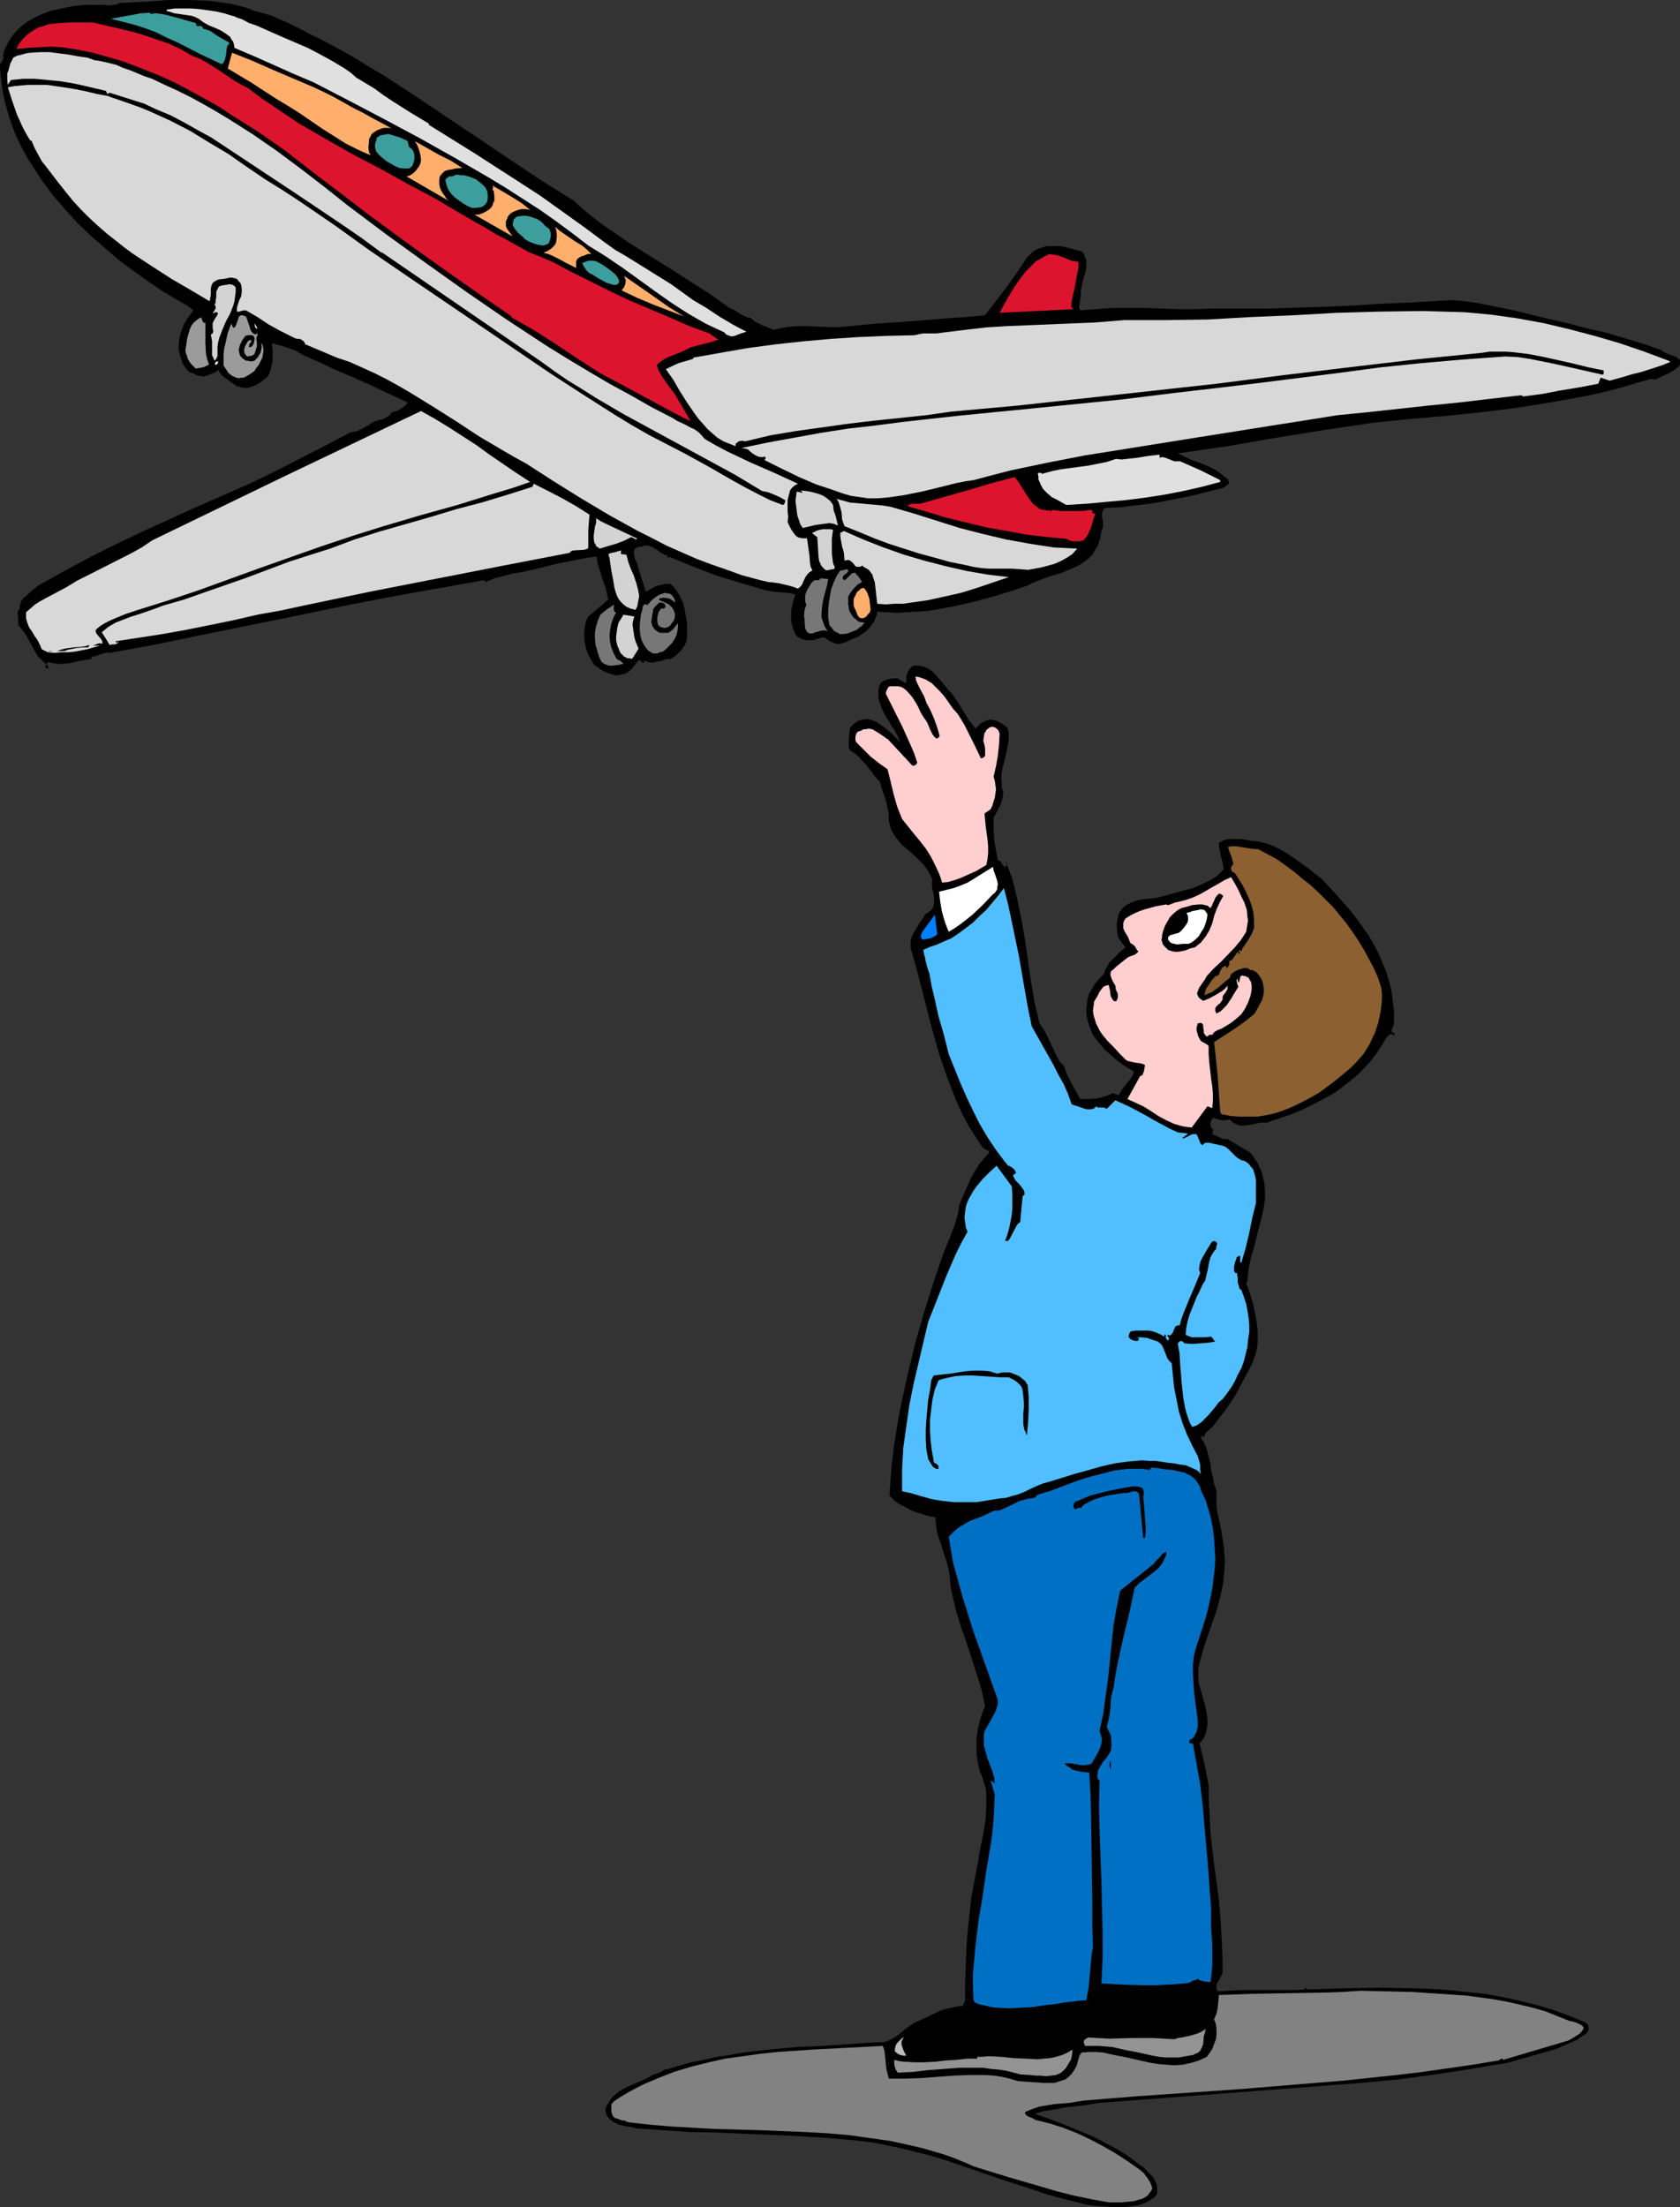 <?xml version="1.0" encoding="UTF-8" standalone="no"?>
<svg
   version="1.0"
   width="118.532mm"
   height="155.668mm"
   id="svg60"
   sodipodi:docname="Waving to Plane.wmf"
   xmlns:inkscape="http://www.inkscape.org/namespaces/inkscape"
   xmlns:sodipodi="http://sodipodi.sourceforge.net/DTD/sodipodi-0.dtd"
   xmlns="http://www.w3.org/2000/svg"
   xmlns:svg="http://www.w3.org/2000/svg">
  <rect width="100%" height="100%" fill="#333333" stroke="none"/>
  <sodipodi:namedview
     id="namedview60"
     pagecolor="#ffffff"
     bordercolor="#000000"
     borderopacity="0.25"
     inkscape:showpageshadow="2"
     inkscape:pageopacity="0.0"
     inkscape:pagecheckerboard="0"
     inkscape:deskcolor="#d1d1d1"
     inkscape:document-units="mm" />
  <defs
     id="defs1">
    <pattern
       id="WMFhbasepattern"
       patternUnits="userSpaceOnUse"
       width="6"
       height="6"
       x="0"
       y="0" />
  </defs>
  <path
     style="fill:#000000;fill-opacity:1;fill-rule:evenodd;stroke:none"
     d="m 85.302,10.342 4.524,2.424 4.362,2.424 4.2,2.585 4.362,2.585 8.401,5.494 8.401,5.656 8.239,5.494 8.401,5.656 8.239,5.494 8.563,5.333 2.262,2.101 2.423,1.939 2.423,1.939 2.585,1.778 5.17,3.555 10.824,6.787 5.331,3.393 5.331,3.393 5.17,3.717 0.808,0.323 0.646,0.323 1.454,0.97 1.292,0.646 0.808,0.323 h 0.646 l 0.646,0.646 0.646,0.485 1.616,0.808 3.231,1.293 2.1,-0.485 2.1,-0.323 2.1,-0.162 h 2.1 l 4.2,0.162 4.2,0.162 5.17,-0.485 5.008,-0.485 9.693,-0.646 9.855,-0.808 4.847,-0.323 5.008,-0.485 5.816,-7.595 2.746,-3.878 2.585,-3.878 0.808,-0.808 0.646,-0.646 0.969,-0.646 0.808,-0.323 0.969,-0.323 0.969,-0.323 h 1.939 1.939 l 2.1,0.485 1.777,0.485 1.777,0.485 0.485,0.646 0.323,0.808 0.323,0.808 v 0.646 1.454 l -0.323,1.454 -0.485,1.454 -0.323,1.616 -0.323,1.454 v 1.616 l -0.162,0.97 -0.162,0.97 -0.162,0.97 0.162,0.485 0.323,0.323 4.039,-0.323 4.362,-0.323 h 4.362 4.362 l 8.886,0.323 h 4.524 l 4.362,-0.162 h 7.593 7.593 l 15.025,-0.485 7.593,-0.323 7.593,-0.485 7.755,-0.323 8.078,-0.485 2.585,-0.162 2.423,0.162 2.423,0.323 2.423,0.323 4.685,0.97 4.847,0.97 9.855,2.424 5.008,1.131 4.847,1.293 5.008,1.131 4.847,1.454 4.847,1.454 4.685,1.616 0.646,0.485 0.969,0.485 0.808,0.323 0.969,0.323 0.808,0.323 0.646,0.485 0.162,0.162 0.162,0.485 v 0.485 0.485 l -0.646,0.646 -0.808,0.646 -1.616,0.97 -1.777,0.808 -1.616,0.808 -1.292,-0.162 -4.524,1.293 -4.362,1.293 -4.524,1.131 -4.524,0.97 -4.524,0.808 -4.524,0.808 -9.047,1.454 -9.209,1.131 -9.37,0.97 -9.37,0.808 -9.693,0.97 -13.086,1.939 -13.086,2.101 -13.086,2.262 -13.248,1.939 1.777,0.808 1.616,0.808 3.554,1.293 1.777,0.808 1.616,0.808 1.454,1.131 1.616,1.293 0.162,0.485 0.162,0.323 -0.162,0.323 -0.323,0.323 -0.646,0.485 -0.646,0.323 -7.755,1.939 -3.877,0.808 -4.039,0.808 -3.877,0.646 -4.039,0.485 -3.877,0.485 -4.039,0.162 -0.485,0.808 -0.162,0.808 v 0.646 l 0.162,0.808 0.162,1.616 -0.162,0.808 -0.323,0.646 -0.162,0.97 -0.162,0.97 -0.485,1.616 -0.808,1.454 -0.808,1.293 -1.131,1.131 -1.292,0.97 -1.292,0.808 -1.454,0.646 -3.07,1.293 -3.231,0.97 -3.07,1.131 -1.454,0.646 -1.292,0.646 -4.847,1.616 -4.847,1.454 -4.847,1.293 -5.008,1.131 -5.17,0.97 -2.423,0.323 -2.585,0.162 -5.17,0.323 -2.585,-0.162 -2.585,-0.162 -0.162,0.97 -0.323,0.808 -0.323,0.808 -0.485,0.646 -0.969,1.293 -1.292,1.131 -1.454,0.97 -1.616,0.646 -1.616,0.808 -1.616,0.485 h -0.646 -0.646 l -0.485,-0.323 -0.646,-0.162 -0.969,-0.646 -0.969,-0.646 -1.777,0.485 -0.969,0.323 h -0.808 -0.969 l -0.969,-0.162 -0.808,-0.323 -0.808,-0.485 -0.485,-0.646 -0.323,-0.646 -0.485,-1.293 -0.323,-1.454 v -1.454 -1.454 l 0.323,-1.454 0.323,-1.454 0.485,-1.293 -0.969,-0.323 -0.969,-0.162 -1.939,-0.162 -1.939,-0.162 -0.969,-0.162 -0.969,-0.162 -6.624,-1.939 -6.462,-1.939 -6.301,-2.424 -6.301,-2.585 -0.646,0.162 v -0.485 l -0.808,-0.323 -0.969,-0.485 -0.808,-0.646 -0.808,-0.485 -0.808,-0.485 -0.969,-0.323 h -0.969 l -0.485,0.162 -0.485,0.162 h -0.646 l -0.485,0.162 -0.323,0.323 -0.323,0.162 v 0.323 l -0.162,0.485 0.162,0.808 0.162,0.97 0.485,0.97 0.323,0.808 0.162,0.808 1.939,6.14 0.646,-0.323 0.808,-0.485 1.616,-0.808 0.969,-0.162 0.969,-0.323 h 0.808 l 0.969,0.162 1.292,1.454 0.969,1.616 0.808,1.616 0.485,1.778 0.323,1.939 0.323,1.778 v 2.101 1.939 l -0.162,0.97 -0.323,0.808 -0.969,1.454 -0.646,0.646 -0.646,0.646 -0.808,0.646 -0.808,0.485 h -0.808 l -0.808,0.162 -0.808,0.323 -0.969,0.162 -0.808,0.162 -0.808,0.162 -0.969,-0.162 -0.969,-0.323 -0.323,0.646 -1.131,-0.97 -1.939,2.424 -0.485,0.485 -0.646,0.485 -0.485,0.323 -0.808,0.162 -1.131,0.323 h -0.969 l -0.969,-0.323 -0.969,-0.323 -1.131,-0.485 -0.808,-0.485 -1.777,-1.293 -0.808,-1.454 -0.808,-1.454 -0.485,-1.616 -0.323,-1.616 -0.162,-1.778 0.162,-1.778 0.323,-1.616 0.323,-0.808 0.323,-0.646 5.331,-4.525 -0.323,-1.454 -0.323,-1.454 -0.969,-2.747 -0.808,-2.747 -0.485,-1.454 -0.162,-1.616 -2.585,0.323 -2.423,0.485 -5.008,0.97 -5.17,1.293 -5.008,1.131 -2.262,0.323 -2.423,0.646 -2.423,0.646 -1.131,0.485 -1.131,0.485 -0.485,-0.485 -12.763,2.262 -12.601,2.262 -12.44,2.424 -12.44,2.585 -24.718,5.009 -12.44,2.585 -12.44,2.262 -0.646,-0.162 -0.485,0.162 -1.131,0.323 -1.292,0.485 -0.646,0.162 h -0.646 v 0.646 l -2.908,0.485 -2.908,0.646 -1.616,0.162 h -1.454 l -1.454,-0.162 -1.292,-0.323 -0.162,0.323 -0.162,0.162 0.162,0.485 0.162,0.162 0.162,0.323 v 0.162 0.162 l -0.323,-0.162 H 12.44 12.117 v -0.485 l 0.162,-0.323 0.162,-0.162 -0.646,-0.485 -0.646,-0.646 -1.131,-1.131 -0.808,-1.454 -0.808,-1.454 -0.808,-1.454 -0.808,-1.454 -0.969,-1.293 -0.969,-1.131 v -0.646 -0.485 -1.131 L 4.685,163.692 v -0.485 l 0.162,-0.485 0.323,-0.323 0.162,-1.131 0.323,-0.97 0.485,-0.808 0.808,-0.646 1.616,-1.454 1.616,-1.293 6.947,-3.878 6.947,-3.717 7.108,-3.555 7.108,-3.393 7.108,-3.232 7.108,-3.232 14.379,-6.302 6.624,-3.232 6.624,-3.393 6.624,-3.393 6.462,-3.393 1.131,-0.323 0.969,-0.162 1.939,-0.97 0.808,-0.485 0.969,-0.646 0.969,-0.485 0.969,-0.323 0.969,-0.162 0.969,-0.485 0.969,-0.646 0.646,-0.808 1.292,-0.323 1.131,-0.646 1.131,-0.808 0.646,-0.808 -4.847,-2.262 -4.847,-2.262 -5.008,-2.262 -5.008,-2.101 -1.939,-0.97 -2.1,-0.97 -4.039,-1.778 -1.939,-1.131 -2.1,-0.808 -2.1,-0.646 -2.262,-0.646 0.162,2.262 v 2.262 l -0.162,1.131 -0.323,1.131 -0.323,1.131 -0.485,0.97 -1.777,1.454 -0.969,0.646 -1.131,0.485 -0.969,0.323 -1.131,0.162 -1.131,-0.162 -1.131,-0.323 -1.454,-0.97 -1.292,-0.97 -1.292,-0.97 -0.485,-0.646 -0.485,-0.808 -0.646,0.646 -0.808,0.323 -0.808,0.323 -0.969,0.323 -0.808,0.162 -0.808,-0.162 -0.808,-0.162 -0.969,-0.485 -0.969,-0.323 -0.646,-0.646 -0.646,-0.808 -0.485,-0.808 -0.323,-0.808 -0.323,-0.97 -0.485,-1.939 v -1.454 l 0.162,-1.454 0.323,-1.454 0.485,-1.293 0.485,-1.293 0.808,-1.293 0.808,-1.131 0.808,-1.131 -0.969,-0.808 -0.969,-0.646 -2.262,-1.293 -2.262,-1.293 -2.1,-1.293 -3.716,-2.585 -3.877,-2.747 -3.877,-2.909 L 27.949,66.091 24.234,62.859 20.679,59.466 17.448,55.911 14.217,52.194 11.309,48.316 8.724,44.276 7.432,42.337 6.301,40.236 5.17,38.136 4.2,36.035 3.393,33.934 2.585,31.672 1.939,29.41 1.292,27.147 0.808,24.885 0.485,22.623 0.162,20.199 0,17.937 V 17.452 17.129 L 0.485,16.482 0.808,15.836 0.969,15.351 0.808,15.028 0.969,13.897 1.454,12.766 1.939,11.796 2.423,10.827 3.07,9.857 3.716,9.049 5.331,7.272 7.27,5.817 9.209,4.686 11.309,3.717 13.409,2.909 16.479,2.262 19.548,1.616 22.78,1.293 h 3.231 1.454 L 29.08,1.454 30.373,1.293 31.18,1.131 31.827,0.808 40.712,0.323 45.236,0 h 4.685 l 4.524,0.162 2.262,0.162 2.262,0.323 2.262,0.323 2.262,0.485 2.262,0.646 2.1,0.808 2.423,0.646 2.262,0.646 2.1,0.97 2.262,0.97 4.2,2.101 2.1,1.131 z"
     id="path1" />
  <path
     style="fill:#e0e0e0;fill-opacity:1;fill-rule:evenodd;stroke:none"
     d="m 61.876,4.201 0.646,0.162 0.646,0.323 1.454,0.485 1.777,0.97 0.969,0.323 0.969,0.323 6.947,3.07 6.785,2.909 3.393,1.778 3.231,1.778 3.231,1.939 1.616,1.131 1.454,1.293 2.423,1.454 2.423,1.454 2.423,1.778 2.423,1.616 4.847,3.07 2.423,1.454 2.423,1.454 v 0.323 l 11.955,7.433 11.794,7.595 5.978,3.878 5.654,4.04 5.654,4.04 5.654,4.201 2.908,2.101 3.07,1.778 5.978,3.717 5.978,3.717 2.908,2.101 2.908,2.101 3.554,2.101 3.393,2.262 3.554,2.101 1.777,0.97 1.939,0.97 -0.808,0.323 -0.646,0.162 -1.616,0.646 -0.808,0.162 -0.646,-0.162 -0.808,-0.323 -0.323,-0.323 -0.323,-0.323 -2.423,-1.131 -2.423,-1.131 -2.262,-1.293 -2.262,-1.293 -4.524,-2.909 -4.362,-3.07 -8.724,-6.302 -4.524,-3.07 -4.685,-2.909 -4.2,-3.232 -4.362,-3.232 -4.362,-3.07 -4.524,-2.909 -4.524,-2.909 -4.524,-2.747 -9.209,-5.333 -9.209,-5.171 -9.37,-5.009 L 93.057,26.824 83.686,21.976 78.355,19.714 67.854,15.028 62.522,12.766 62.361,11.796 62.199,11.15 61.715,10.503 61.392,9.857 60.745,9.372 60.099,8.888 58.807,8.08 57.353,7.433 55.737,6.787 54.283,5.979 52.991,5.009 52.021,4.525 51.052,4.201 48.79,3.878 46.528,3.555 45.559,3.232 44.428,2.909 V 2.585 l 2.1,-0.323 h 2.262 2.262 l 2.1,0.162 2.262,0.323 2.262,0.323 2.1,0.485 z"
     id="path2" />
  <path
     style="fill:#3d9e9e;fill-opacity:1;fill-rule:evenodd;stroke:none"
     d="m 40.066,3.717 1.454,-0.162 1.616,0.162 1.454,0.323 3.07,0.808 1.616,0.485 2.908,0.808 0.162,0.485 0.162,0.323 h 0.162 0.323 0.646 l 0.323,0.162 0.162,0.485 0.969,0.323 0.969,0.323 1.616,1.131 1.616,0.97 1.777,0.97 v 0.646 h -0.323 v -0.162 l -0.323,1.293 -0.162,1.616 -0.162,0.646 -0.162,0.646 -0.323,0.646 -0.485,0.485 L 53.314,14.382 47.336,11.311 44.428,10.019 41.52,8.564 38.451,7.433 35.381,6.464 29.565,5.009 32.15,4.525 34.896,4.04 37.481,3.555 40.066,3.393 Z"
     id="path3" />
  <path
     style="fill:#dd142d;fill-opacity:1;fill-rule:evenodd;stroke:none"
     d="m 51.213,14.866 2.1,0.808 1.777,0.97 3.554,2.262 3.554,2.424 1.939,1.131 1.939,0.97 3.393,2.585 3.393,2.262 3.554,2.424 3.393,2.262 7.27,4.201 7.108,4.04 7.432,3.878 7.27,4.04 7.27,3.878 7.109,4.201 3.07,1.778 2.908,1.616 2.908,1.778 3.07,1.616 2.908,1.616 2.908,1.616 3.231,1.293 3.07,1.293 5.17,2.747 5.17,2.585 5.17,2.585 5.17,2.424 5.331,2.262 5.331,2.262 5.17,2.262 5.331,1.939 0.646,0.485 1.131,0.808 0.646,0.323 -1.777,0.646 -1.939,0.485 -3.716,0.97 -2.262,1.131 -2.423,0.97 -1.292,0.485 -0.969,0.485 -1.131,0.808 -0.969,0.808 0.485,1.454 0.808,1.454 1.777,2.585 1.939,2.585 0.808,1.454 0.808,1.293 2.423,4.201 -2.908,-1.454 -3.07,-1.616 -5.978,-3.232 -5.978,-3.232 -6.139,-3.232 -5.978,-3.878 -5.816,-3.878 -5.816,-3.717 -5.978,-3.393 -0.323,-0.485 -7.755,-5.333 -7.593,-5.333 -7.755,-5.494 -7.593,-5.494 -7.432,-5.494 -7.593,-5.817 -7.27,-5.494 -7.27,-5.656 -6.947,-4.848 -6.947,-4.363 -3.393,-2.262 -3.716,-2.101 -3.554,-1.939 -3.554,-1.939 -3.716,-1.778 -3.877,-1.616 -3.716,-1.454 -3.877,-1.454 -3.877,-1.131 -4.039,-1.131 -4.039,-0.808 -4.039,-0.646 -3.231,-0.162 -2.908,0.162 -3.07,0.162 -3.07,0.323 0.646,-1.293 L 5.978,10.503 6.947,9.534 7.916,8.726 9.209,7.918 10.34,7.272 11.632,6.948 12.925,6.464 14.379,6.302 15.833,6.14 18.741,5.979 h 5.978 l 6.947,1.616 3.393,0.808 3.393,0.97 3.231,1.131 3.393,1.131 3.07,1.454 z"
     id="path4" />
  <path
     style="fill:#d8d8d8;fill-opacity:1;fill-rule:evenodd;stroke:none"
     d="m 25.041,15.998 1.939,0.323 2.1,0.485 1.939,0.485 1.777,0.808 1.939,0.646 1.939,0.808 1.939,0.808 1.939,0.646 3.393,1.616 3.554,1.616 3.554,1.778 3.231,1.778 3.393,1.939 3.231,1.939 6.624,4.201 6.301,4.363 6.301,4.686 6.301,4.848 6.301,5.009 10.34,7.756 10.501,7.595 10.663,7.595 10.824,7.433 10.824,7.11 5.493,3.393 5.654,3.393 5.493,3.232 5.654,3.07 5.654,3.232 5.654,2.909 0.969,0.646 2.423,1.131 1.131,0.646 1.131,0.485 1.131,0.808 0.808,0.808 0.808,0.97 3.07,1.778 3.07,1.616 6.139,2.909 6.301,2.747 6.301,2.909 -0.646,0.323 -0.646,0.485 -0.323,0.323 -0.485,0.646 -0.162,0.646 -0.162,0.646 -0.323,1.293 v 1.454 1.616 l 0.162,1.454 -0.162,1.293 0.485,1.131 0.646,1.131 0.808,1.131 0.485,0.485 0.646,0.323 0.969,0.162 h 1.131 l 0.162,1.131 0.162,1.131 0.323,2.262 0.162,2.101 0.162,0.97 0.485,0.97 -0.808,0.485 -0.485,0.485 -0.485,0.646 -0.646,1.293 -0.323,0.808 -0.485,0.646 -0.646,0.485 -1.292,-0.485 -1.131,-0.323 -2.746,-0.646 -2.746,-0.323 -1.454,-0.323 -1.292,-0.323 -4.2,-1.131 -4.039,-1.454 -4.2,-1.454 -3.877,-1.454 -4.039,-1.778 -4.039,-1.778 -3.716,-1.939 -3.877,-1.939 -7.593,-4.201 -7.593,-4.525 -7.27,-4.525 -7.27,-4.686 -3.231,-1.778 -3.07,-1.778 -6.301,-3.717 -6.139,-4.04 -6.139,-3.878 -6.301,-3.878 -3.07,-1.778 -3.231,-1.778 -3.231,-1.616 -3.231,-1.454 -3.231,-1.454 -3.393,-1.131 -8.401,-3.555 -0.323,-0.646 -0.323,-0.323 -0.485,-0.323 -0.485,-0.162 h -0.485 l -0.646,-0.162 -0.646,-0.323 -0.646,-0.323 -2.908,-1.454 -2.908,-1.616 -2.908,-1.939 -3.07,-1.778 h -0.646 l -0.646,0.162 -0.485,0.162 h -0.646 v -0.97 l 0.323,-1.131 0.323,-0.97 0.485,-0.97 0.162,-1.131 v -0.97 l -0.162,-0.97 -0.162,-0.485 -0.485,-0.485 -0.485,-0.646 -0.646,-0.162 -0.646,-0.162 h -0.646 l -1.454,0.323 -1.454,0.162 -0.485,0.162 -0.485,0.323 -0.323,0.162 -0.323,0.323 -0.323,0.646 -0.162,0.808 v 0.808 0.808 l -0.162,0.97 -0.162,0.808 -5.17,-3.07 -5.008,-2.909 L 40.712,71.1 35.542,67.707 33.119,65.929 28.434,62.213 26.011,60.112 23.749,58.011 21.649,55.911 19.548,53.648 17.448,51.063 15.025,47.993 12.44,44.599 11.147,42.983 10.178,41.206 9.209,39.428 8.401,37.489 H 8.078 L 7.108,35.873 6.139,34.096 4.524,30.541 3.231,26.824 2.1,23.269 3.877,22.946 5.654,22.784 7.432,22.623 h 1.777 3.393 l 3.231,0.485 3.231,0.485 3.393,0.646 3.393,0.808 3.393,0.646 h -0.323 l 2.908,0.97 2.746,0.97 2.746,0.97 2.746,1.131 5.331,2.424 5.331,2.747 5.008,3.07 5.17,3.07 4.847,3.393 5.008,3.393 4.685,2.909 4.685,3.07 9.209,6.302 9.209,6.625 9.209,6.302 38.774,26.339 8.724,5.656 8.886,5.656 4.524,2.747 4.524,2.585 4.685,2.424 4.685,2.424 6.462,3.555 6.462,3.717 3.231,1.778 3.393,1.778 3.231,1.616 3.393,1.293 0.323,-0.162 0.162,-0.323 0.162,-0.323 v -0.485 l -1.454,-0.808 -1.454,-0.646 -1.616,-0.646 -1.616,-0.323 -7.27,-4.363 -7.432,-4.04 -7.432,-4.04 -7.432,-4.04 -7.432,-4.04 -7.432,-4.363 -3.554,-2.262 -3.716,-2.262 -3.554,-2.424 -3.554,-2.585 -42.651,-29.248 v 0.162 L 96.288,63.344 90.633,59.466 79.324,51.871 67.854,44.276 56.383,36.681 52.829,34.742 49.113,32.641 45.397,30.702 43.459,29.894 41.52,29.086 38.451,27.632 35.381,26.663 32.311,25.693 29.242,24.723 28.596,25.047 28.272,24.239 22.133,22.784 19.064,22.138 15.994,21.653 12.763,21.33 9.37,21.007 H 6.139 L 2.908,21.33 2.1,22.623 1.939,21.492 v -0.808 -1.131 l 0.323,-0.808 0.485,-1.778 0.808,-1.616 0.969,-0.485 1.292,-0.323 1.131,-0.323 1.131,-0.162 2.585,-0.162 h 2.585 l 2.423,0.323 2.585,0.323 2.585,0.485 2.423,0.323 z"
     id="path5" />
  <path
     style="fill:#ffaf6b;fill-opacity:1;fill-rule:evenodd;stroke:none"
     d="m 83.686,23.269 2.746,1.293 2.585,1.293 5.17,2.909 2.585,1.293 2.585,1.454 5.17,2.747 -0.646,-0.162 h -0.808 -0.646 l -0.646,0.162 -1.292,0.485 -0.969,0.646 -0.485,0.485 -0.323,0.646 -0.323,0.646 v 0.646 l -0.162,1.454 0.162,1.293 0.485,0.808 -1.616,-0.646 -1.777,-0.808 -3.231,-1.616 -3.07,-1.939 -3.07,-1.939 -6.139,-4.201 -3.07,-1.939 -3.231,-1.939 -3.231,-2.101 -3.231,-2.101 -3.231,-1.939 -3.231,-1.939 1.131,-4.201 5.331,2.101 5.493,2.424 z"
     id="path6" />
  <path
     style="fill:#3d9e9e;fill-opacity:1;fill-rule:evenodd;stroke:none"
     d="m 109.051,39.105 0.323,0.323 0.485,0.323 0.323,0.485 0.162,0.485 0.162,0.646 v 0.646 0.485 l -0.162,0.646 -0.162,0.485 -0.162,0.485 -0.485,0.485 -0.485,0.323 h -1.292 l -1.292,-0.162 -1.131,-0.485 -1.131,-0.646 -1.131,-0.646 -0.969,-0.808 -0.969,-0.808 -0.808,-0.97 -0.162,-0.485 -0.162,-0.485 v -0.97 l 0.323,-0.97 0.162,-0.808 0.485,-0.323 0.646,-0.323 0.969,-0.162 0.969,-0.162 1.131,0.323 0.969,0.323 1.131,0.323 0.969,0.485 0.485,0.162 0.485,0.323 z"
     id="path7" />
  <path
     style="fill:#ffaf6b;fill-opacity:1;fill-rule:evenodd;stroke:none"
     d="m 123.268,44.761 -1.777,0.162 -1.616,0.323 -0.808,0.162 -0.646,0.323 -0.646,0.646 -0.485,0.646 -0.162,0.97 v 0.97 l 0.162,0.97 0.323,0.808 0.485,0.808 0.485,0.646 0.485,0.808 0.485,0.485 -11.147,-6.464 0.646,-0.162 0.646,-0.323 0.646,-0.485 0.485,-0.485 0.485,-0.646 0.485,-0.646 0.323,-0.808 0.162,-0.808 -0.162,-1.293 -0.323,-1.293 -0.485,-1.293 -0.646,-1.131 6.301,3.555 3.231,1.616 z"
     id="path8" />
  <path
     style="fill:#3d9e9e;fill-opacity:1;fill-rule:evenodd;stroke:none"
     d="m 129.407,49.932 0.485,0.97 0.162,0.97 v 0.97 l -0.162,0.97 -0.323,0.485 -0.485,0.485 -0.485,0.323 -0.485,0.162 -1.131,0.162 h -1.131 l -1.131,-0.485 -1.131,-0.646 -1.131,-0.808 -1.131,-0.808 -0.969,-0.97 -0.808,-1.131 -0.485,-1.293 -0.323,-1.293 0.323,-0.485 0.323,-0.162 0.323,-0.323 h 0.323 0.485 l 0.485,-0.162 0.323,-0.162 0.323,-0.162 1.131,0.162 h 0.969 l 1.131,0.323 0.969,0.323 1.131,0.485 0.808,0.646 0.808,0.646 z"
     id="path9" />
  <path
     style="fill:#ffaf6b;fill-opacity:1;fill-rule:evenodd;stroke:none"
     d="m 141.362,55.911 -1.131,-0.162 h -1.292 l -1.131,0.323 -1.131,0.485 -0.485,0.323 -0.485,0.485 -0.323,0.485 -0.162,0.485 -0.323,0.646 v 0.485 0.646 l 0.162,0.646 v 0 l 1.616,2.262 -10.178,-5.817 h 1.131 l 0.969,-0.323 0.969,-0.485 0.969,-0.646 0.485,-0.485 0.323,-0.485 0.162,-0.646 0.323,-0.646 v -0.646 -0.646 l -0.162,-1.293 -0.162,-0.162 -0.162,-0.162 v -0.323 l 0.162,-0.162 v -0.162 l -0.162,-0.485 5.17,3.07 2.585,1.616 z"
     id="path10" />
  <path
     style="fill:#3d9e9e;fill-opacity:1;fill-rule:evenodd;stroke:none"
     d="m 145.24,60.112 0.646,0.485 0.485,0.323 0.323,0.485 v 0.323 l 0.162,0.323 v 0.646 0.485 l -0.162,0.646 -0.162,0.485 -0.162,0.485 -0.485,0.323 -0.485,0.162 -0.485,0.162 -1.292,-0.162 -1.131,-0.323 -1.292,-0.485 -1.131,-0.646 -0.969,-0.97 -0.969,-0.808 -0.808,-0.97 -0.646,-1.131 0.162,-0.808 0.162,-0.646 0.323,-0.323 0.323,-0.323 0.323,-0.162 h 0.323 l 0.969,-0.162 h 0.969 l 0.969,0.162 0.969,0.323 0.969,0.323 0.808,0.485 0.808,0.646 z"
     id="path11" />
  <path
     style="fill:#ffaf6b;fill-opacity:1;fill-rule:evenodd;stroke:none"
     d="m 157.679,67.707 h -0.969 l -1.131,0.485 -0.646,0.162 -0.485,0.323 -0.485,0.323 -0.323,0.646 v 1.778 l -0.969,-0.485 -0.969,-0.485 -0.969,-0.485 -1.131,-0.646 -2.262,-1.131 -1.131,-0.485 -1.292,-0.323 1.131,-0.485 0.969,-0.646 0.808,-0.808 0.323,-0.485 0.162,-0.485 0.162,-1.131 v -0.97 l -0.162,-1.131 -0.323,-0.808 1.131,0.97 1.131,0.808 2.585,1.778 2.585,1.616 1.131,0.97 z"
     id="path12" />
  <path
     style="fill:#dd142d;fill-opacity:1;fill-rule:evenodd;stroke:none"
     d="m 287.571,69.807 v 1.616 l -0.323,1.454 -0.485,2.909 -0.646,2.909 -0.323,1.454 -0.162,1.616 0.646,0.646 -19.71,0.97 1.131,-2.101 1.292,-2.262 1.454,-2.424 1.454,-2.101 1.616,-2.101 1.777,-1.778 0.969,-0.97 1.131,-0.646 1.131,-0.646 1.292,-0.646 0.969,0.162 1.131,0.162 1.777,0.646 1.939,0.808 0.969,0.162 z"
     id="path13" />
  <path
     style="fill:#3d9e9e;fill-opacity:1;fill-rule:evenodd;stroke:none"
     d="m 165.111,74.817 v 0.323 l -0.162,0.323 -0.323,0.323 -0.323,0.162 h -0.646 l -1.131,-0.323 -0.485,-0.162 -0.485,-0.162 -0.808,-0.485 -0.969,-0.485 -1.777,-1.131 -0.969,-0.485 -0.646,-0.646 -0.646,-0.97 -0.485,-0.97 0.808,-0.323 0.969,-0.323 h 0.969 l 0.969,0.162 1.777,0.97 1.616,1.131 0.808,0.646 0.808,0.646 0.646,0.808 z"
     id="path14" />
  <path
     style="fill:#ffaf6b;fill-opacity:1;fill-rule:evenodd;stroke:none"
     d="m 182.398,84.351 -4.2,-1.616 -4.2,-1.616 -4.2,-1.778 -4.039,-1.939 0.646,-0.808 0.323,-0.808 0.162,-0.97 -0.323,-0.97 -0.162,-0.323 7.916,5.494 3.877,2.747 z"
     id="path15" />
  <path
     style="fill:#d3d3d3;fill-opacity:1;fill-rule:evenodd;stroke:none"
     d="m 62.846,76.594 v 1.293 l -0.162,1.131 -0.162,1.293 -0.323,1.131 -0.808,2.101 -1.131,2.101 -0.969,2.262 -0.808,2.101 -0.323,1.293 -0.162,1.131 v 1.293 1.293 l -0.162,0.162 -0.162,0.485 -0.162,0.162 -0.323,0.323 -0.323,-0.808 -0.323,-0.646 V 93.723 90.976 l -0.162,-0.97 -0.162,-0.808 0.485,-0.323 0.162,-0.485 v -0.323 l -0.162,-0.485 v -0.97 -0.485 l 0.162,-0.323 0.323,-0.646 0.323,-0.485 0.323,-0.485 0.323,-0.646 -0.162,-0.162 -0.162,-0.162 h -0.323 l -0.323,0.162 -0.323,0.162 v -0.323 l 0.162,-0.162 0.323,-0.646 0.162,-0.162 v -0.323 -0.323 l -0.323,-0.323 0.323,-0.646 v -0.646 l 0.162,-0.808 v -0.808 -0.646 l 0.323,-0.646 0.323,-0.646 0.323,-0.162 0.485,-0.162 0.969,-0.162 0.969,-0.162 h 0.485 l 0.485,0.162 0.323,0.162 z"
     id="path16" />
  <path
     style="fill:#d8d8d8;fill-opacity:1;fill-rule:evenodd;stroke:none"
     d="m 444.927,96.147 0.485,0.323 -1.939,0.808 -1.939,0.646 -4.039,1.293 -2.1,0.485 -2.1,0.646 -4.039,1.131 -2.423,-0.808 -0.646,1.616 -5.008,0.97 -5.008,0.808 -5.008,0.97 -5.008,0.646 -0.485,-0.323 -8.401,0.97 -8.239,0.97 -8.078,0.808 -16.317,1.778 -8.078,0.808 -8.078,1.293 -8.239,1.293 -10.178,1.616 -10.178,1.616 -20.195,3.232 -10.178,1.616 -10.017,1.939 -10.017,2.101 -5.008,1.293 -4.847,1.293 -2.262,0.323 -2.423,0.485 -4.524,1.131 -4.685,1.131 -4.847,0.97 -2.262,0.323 -2.423,0.323 -2.262,0.162 h -2.423 l -2.262,-0.323 -2.262,-0.323 -2.262,-0.646 -2.262,-0.808 -2.423,-0.808 -2.423,-0.808 -2.262,-0.97 -2.262,-0.97 -4.685,-2.262 -4.524,-2.262 0.162,-0.323 0.162,-0.162 -0.162,-0.323 -0.162,-0.162 -0.485,0.162 h -0.485 l -0.808,-0.162 -0.646,-0.323 -0.808,-0.485 -1.292,-1.131 -0.808,-0.162 -0.808,-0.162 6.947,-1.454 7.109,-1.293 7.108,-1.293 7.27,-1.131 7.108,-0.808 7.432,-0.97 14.54,-1.616 14.702,-1.454 14.54,-1.454 14.54,-1.454 14.379,-1.778 11.147,-1.293 10.824,-1.293 21.81,-2.747 10.824,-1.454 10.986,-1.131 11.147,-0.97 11.309,-0.808 3.231,0.162 3.231,0.485 3.231,0.646 3.231,0.646 6.462,1.454 6.462,1.454 0.323,-0.162 v -0.323 -0.646 l -4.039,-0.808 -3.877,-0.97 -7.916,-1.778 -4.2,-0.808 -4.039,-0.485 -2.1,-0.162 h -2.1 -2.1 l -2.1,0.323 -17.771,1.778 -17.771,2.101 -17.61,2.101 -17.61,2.262 -17.61,1.939 -17.61,1.939 -17.771,1.939 -17.771,1.616 -6.785,0.97 -13.894,1.454 -6.785,0.808 -6.947,0.97 -6.947,0.97 -6.785,1.131 -6.785,1.616 -0.808,-0.162 -0.969,0.162 -0.323,0.323 -0.323,0.162 -0.162,0.323 v 0.485 l -1.616,-0.646 -1.616,-0.646 -1.616,-0.97 -1.292,-1.131 -1.292,-1.131 -1.131,-1.293 -1.292,-1.454 -0.969,-1.293 -2.1,-3.07 -1.939,-3.07 -1.777,-3.07 -1.939,-2.747 1.616,-0.808 1.777,-0.808 3.877,-1.131 v 0 -0.323 l 7.27,-1.293 7.432,-1.293 7.27,-0.97 7.432,-0.808 7.27,-0.646 7.432,-0.485 7.593,-0.323 7.27,-0.162 0.808,-0.162 0.646,-0.162 0.969,-0.162 h 0.969 2.423 l 2.585,-0.323 5.331,-0.646 5.493,-0.646 2.746,-0.162 2.585,-0.162 3.877,-0.162 3.877,-0.162 7.755,-0.323 7.916,-0.323 4.039,-0.323 4.039,-0.323 h 5.654 5.493 l 11.147,-0.162 11.309,-0.646 11.471,-0.485 11.471,-0.646 11.471,-0.323 11.471,-0.162 5.654,0.162 5.654,0.162 6.947,0.646 6.947,0.97 7.109,1.293 6.785,1.616 6.785,1.778 6.624,1.939 6.624,2.262 z"
     id="path17" />
  <path
     style="fill:#9b9b9b;fill-opacity:1;fill-rule:evenodd;stroke:none"
     d="m 68.177,89.198 0.162,-0.162 v -0.162 h 0.323 v 0.162 0.162 0.162 l -0.162,0.323 -0.162,0.485 0.162,1.131 v 0.97 l -0.323,1.131 -0.323,0.97 -0.485,0.323 -0.323,0.162 -1.131,0.162 -0.485,-0.485 -0.162,-0.323 -0.162,-0.485 v -0.646 l 0.323,-0.97 0.485,-0.808 0.162,-0.323 0.323,-0.162 0.162,-0.162 h 0.485 l -0.162,0.646 -0.162,0.162 -0.162,0.162 -0.162,0.485 v 0.323 l 0.162,0.162 0.485,-0.162 0.323,-0.323 0.323,-0.646 0.162,-0.808 v -0.323 -0.323 l -0.162,-0.323 -0.323,-0.323 h -0.646 -0.646 l -0.646,0.162 -0.808,1.131 -0.323,0.646 -0.323,0.646 -0.162,0.646 -0.162,0.646 0.162,0.808 0.162,0.646 0.646,0.808 0.485,0.323 0.485,0.323 h 0.485 l 0.485,0.162 h 0.646 l 0.646,-0.162 0.485,-0.485 0.485,-0.485 0.323,-0.646 0.323,-0.485 0.162,-0.646 0.162,-0.808 -0.162,-1.293 0.485,0.97 0.162,1.131 -0.162,0.97 -0.162,0.97 -0.485,0.97 -0.485,0.97 -0.646,0.808 -0.485,0.808 -1.131,0.808 -1.131,0.646 -0.646,0.323 h -0.646 l -0.646,0.162 -0.646,-0.162 -1.131,-0.485 -0.969,-0.808 -0.646,-0.97 -0.646,-0.97 v -1.616 -1.454 l 0.162,-1.454 0.323,-1.293 0.646,-2.909 0.969,-2.585 v 0.323 l 0.162,0.162 v 0.162 l 0.162,0.323 0.323,0.323 0.485,-0.485 0.162,-0.485 0.485,-1.293 0.162,-0.646 0.323,-0.323 0.323,-0.162 h 0.323 l 0.485,0.162 0.485,0.162 0.485,1.293 0.485,1.454 0.162,0.646 0.323,0.646 0.485,0.485 z"
     id="path18" />
  <path
     style="fill:#9b9b9b;fill-opacity:1;fill-rule:evenodd;stroke:none"
     d="m 54.768,85.966 v 2.747 2.909 l 0.162,2.747 0.323,1.454 0.485,1.293 -0.808,0.485 -0.808,0.323 -0.969,0.162 -0.969,0.162 -1.131,-1.131 -0.485,-0.646 -0.485,-0.808 -0.162,-0.646 -0.323,-0.808 -0.162,-0.808 0.162,-0.97 0.323,-2.262 0.323,-1.131 0.323,-1.131 0.485,-1.131 0.646,-0.808 0.969,-0.808 0.485,-0.323 0.646,-0.323 -0.162,0.162 0.162,0.323 0.162,0.485 0.323,0.485 0.162,0.162 z"
     id="path19" />
  <path
     style="fill:#ffffff;fill-opacity:1;fill-rule:evenodd;stroke:none"
     d="M 68.662,87.582 H 68.5 L 68.177,87.421 68.015,87.098 67.854,86.128 Z"
     id="path20" />
  <path
     style="fill:#ffffff;fill-opacity:1;fill-rule:evenodd;stroke:none"
     d="m 58.16,96.308 v 0.323 l -0.162,0.323 -0.162,0.162 -0.323,0.162 -0.162,-0.162 V 96.955 96.793 l 0.162,-0.323 z"
     id="path21" />
  <path
     style="fill:#d8d8d8;fill-opacity:1;fill-rule:evenodd;stroke:none"
     d="m 141.362,128.465 -4.685,1.616 -4.847,1.454 -9.855,3.07 -9.855,2.747 -9.855,2.909 -8.239,2.585 -8.239,2.747 -16.479,5.817 -16.479,5.979 -8.239,2.747 -8.239,2.585 -2.908,0.97 -2.746,1.131 -1.454,0.646 -1.292,0.646 -1.292,0.808 -1.131,0.97 v 0.485 l 0.162,0.485 0.808,0.97 0.646,0.808 0.162,0.485 v 0.485 l -0.646,-0.162 -0.646,0.162 -0.808,0.323 -0.485,0.162 h 1.939 l -3.393,0.97 -3.393,0.646 -1.777,0.162 h -1.777 l -1.777,0.162 -1.777,-0.162 -1.616,-0.808 -0.485,-1.131 -0.646,-1.293 -0.808,-1.131 -0.646,-1.131 -0.808,-1.131 -0.485,-1.293 -0.323,-1.131 v -0.808 -0.808 l 1.131,-0.97 1.292,-1.131 1.292,-0.808 1.454,-0.808 2.746,-1.454 2.746,-1.454 2.908,-1.778 2.908,-1.454 11.471,-5.817 2.908,-1.616 2.908,-1.939 35.704,-17.29 17.933,-8.564 17.933,-8.564 3.716,2.101 3.716,2.262 7.27,4.686 3.554,2.585 3.554,2.424 3.554,2.424 z"
     id="path22" />
  <path
     style="fill:#e0e0e0;fill-opacity:1;fill-rule:evenodd;stroke:none"
     d="m 309.22,122.001 0.808,-0.162 0.646,0.162 1.292,0.485 1.131,0.485 h 0.808 0.808 l 5.493,2.424 2.585,1.293 2.585,1.293 v 0.485 l -4.847,1.293 -5.008,1.131 -5.008,0.97 -5.17,0.808 -5.17,0.646 -5.331,0.485 -5.17,0.485 -5.331,0.323 -2.585,-1.454 -1.292,-0.646 -1.131,-0.97 -1.131,-1.131 -0.646,-1.131 -0.323,-0.808 -0.323,-0.646 v -0.808 l -0.162,-0.808 0.162,-0.162 h 0.323 0.323 l 0.485,0.323 0.162,-0.162 2.423,-0.646 2.423,-0.485 4.847,-0.646 2.423,-0.323 2.423,-0.485 2.423,-0.485 2.423,-0.808 1.454,0.162 1.454,-0.162 2.908,-0.323 2.908,-0.485 1.454,-0.162 1.454,-0.162 z"
     id="path23" />
  <path
     style="fill:#dd142d;fill-opacity:1;fill-rule:evenodd;stroke:none"
     d="m 279.978,136.06 0.323,0.323 0.162,-0.162 v -0.323 l 1.292,0.162 1.292,0.162 h 2.746 2.746 l 1.292,-0.162 1.292,-0.162 0.162,0.323 v 0.162 0.323 l 0.323,0.162 h 0.162 0.323 l -0.646,1.939 -0.485,1.778 -0.808,1.778 -0.485,0.808 -0.646,0.808 -1.131,0.323 h -1.292 -0.646 l -0.485,-0.162 -0.485,-0.162 -0.485,-0.323 -5.17,-0.485 -5.493,-0.646 -5.331,-0.97 -5.493,-0.97 -5.331,-1.293 -5.331,-1.293 -5.331,-1.616 -5.008,-1.454 0.323,-0.323 0.646,-0.323 h 1.131 1.292 l 0.646,-0.162 0.485,-0.162 11.955,-3.393 5.978,-1.778 6.139,-1.616 0.969,1.293 1.939,3.07 0.969,1.454 0.969,1.293 0.646,0.485 0.646,0.485 0.646,0.485 0.808,0.162 0.808,0.162 z"
     id="path24" />
  <path
     style="fill:#d8d8d8;fill-opacity:1;fill-rule:evenodd;stroke:none"
     d="m 157.195,137.191 -0.162,1.939 -0.162,2.262 v 2.424 2.262 l -0.485,0.323 -0.646,0.162 -2.746,0.162 -0.646,0.162 -0.485,0.485 -17.61,3.393 -35.542,6.948 -17.771,3.717 -5.978,1.293 -6.301,1.131 -6.301,1.454 -6.301,1.293 -6.462,1.293 -6.301,1.131 -6.301,0.97 -6.301,0.97 0.485,0.323 h 0.162 l 0.162,-0.162 0.162,0.162 0.162,-0.162 -0.485,0.323 -0.646,0.323 h -0.808 l -0.646,0.162 -0.485,-0.808 -0.485,-0.808 -1.131,-1.778 1.777,-1.454 1.939,-1.131 2.1,-0.808 2.1,-0.808 2.1,-0.646 4.2,-1.454 2.1,-0.808 5.654,-1.616 5.493,-1.939 11.147,-3.878 11.147,-4.201 5.493,-1.778 5.654,-1.778 6.462,-2.424 6.624,-2.101 6.785,-1.939 6.785,-1.939 6.947,-2.101 6.785,-1.778 6.947,-2.101 6.624,-2.101 0.323,-0.808 3.877,1.939 3.716,1.939 3.716,2.101 z"
     id="path25" />
  <path
     style="fill:#d3d3d3;fill-opacity:1;fill-rule:evenodd;stroke:none"
     d="m 222.141,134.605 0.162,1.454 0.485,1.293 0.323,1.293 0.323,1.454 -1.131,-0.485 -1.131,-0.162 -1.292,0.162 -1.131,0.162 -1.292,0.162 -1.292,0.323 -2.1,0.485 -0.646,-0.97 -0.808,-2.424 -0.162,-1.293 -0.162,-1.293 -0.162,-1.293 0.162,-1.131 0.162,-1.293 1.616,0.323 -0.485,-0.646 2.423,0.323 1.292,0.323 1.131,0.323 1.131,0.485 0.969,0.646 0.969,0.808 z"
     id="path26" />
  <path
     style="fill:#d8d8d8;fill-opacity:1;fill-rule:evenodd;stroke:none"
     d="m 237.488,135.09 6.139,1.778 6.139,1.939 6.139,1.939 6.301,1.616 6.139,1.454 6.301,1.131 3.07,0.485 3.231,0.485 3.07,0.162 3.231,0.162 -1.292,1.454 -1.454,0.97 -1.454,0.808 -1.777,0.808 -1.777,0.485 -1.777,0.485 -3.554,0.646 -2.1,-0.162 -2.262,-0.162 h -6.301 l -1.939,-0.162 -2.1,-0.323 -2.1,-0.485 -4.039,-0.808 -4.039,-1.131 -4.2,-1.131 -4.039,-1.293 -4.039,-1.293 -3.877,-1.454 -3.877,-1.616 -4.039,-1.616 -0.323,-0.808 -0.323,-0.97 -0.162,-1.939 -0.485,-1.778 -0.323,-0.97 -0.485,-0.808 1.777,0.485 1.777,0.485 1.777,0.162 1.777,0.162 1.777,0.162 1.777,0.162 1.777,0.162 z"
     id="path27" />
  <path
     style="fill:#d3d3d3;fill-opacity:1;fill-rule:evenodd;stroke:none"
     d="m 169.796,143.493 v 0.162 l -0.162,0.162 -1.292,-0.646 -1.939,0.97 -2.1,0.808 -2.262,0.646 -2.1,0.646 -0.485,-0.323 -0.485,-0.323 -0.162,-0.485 -0.323,-0.485 -0.162,-0.97 v -0.97 l 0.162,-1.131 0.162,-1.131 0.323,-1.131 v -1.131 l 1.292,0.808 1.292,0.646 2.746,1.293 2.746,1.293 z"
     id="path28" />
  <path
     style="fill:#d3d3d3;fill-opacity:1;fill-rule:evenodd;stroke:none"
     d="m 222.141,141.231 -0.162,1.131 -0.162,1.293 v 2.585 1.293 l 0.162,1.293 0.162,1.293 0.485,1.131 -0.162,0.323 -0.162,0.162 h -0.485 l -0.485,0.162 h -0.323 l -0.323,0.162 -0.646,-0.162 -0.485,-0.485 -0.323,-0.323 -0.323,-0.485 -0.485,-1.131 -0.162,-1.131 -0.162,-2.585 -0.162,-2.585 -0.485,-0.323 -0.323,-0.323 -0.323,-0.162 -0.162,-0.162 v -0.162 l 0.646,-0.323 0.646,-0.323 0.646,-0.162 0.808,-0.162 h 1.454 0.646 z"
     id="path29" />
  <path
     style="fill:#d8d8d8;fill-opacity:1;fill-rule:evenodd;stroke:none"
     d="m 268.992,153.835 -8.562,2.909 -4.2,1.293 -4.362,0.97 -4.362,0.97 -4.524,0.646 -2.262,0.323 h -2.262 l -2.262,0.162 -2.262,-0.162 -0.162,-1.293 -0.162,-1.454 -0.162,-1.454 -0.162,-1.454 -0.485,-1.454 -0.162,-0.646 -0.485,-0.646 -0.323,-0.485 -0.646,-0.485 -0.646,-0.323 -0.646,-0.485 -0.485,0.323 h -0.323 -0.323 -0.323 l -0.485,-0.323 -0.323,-0.485 -0.485,-0.485 -0.646,-0.485 h -0.162 -0.323 -0.323 l -0.485,0.162 -0.162,-1.939 -0.162,-0.808 -0.323,-0.97 -0.323,-1.778 -0.162,-0.97 v -0.97 l 0.969,-0.485 5.17,2.262 5.331,2.101 5.493,1.939 5.493,1.616 5.654,1.454 5.654,1.293 5.654,0.97 z"
     id="path30" />
  <path
     style="fill:#d3d3d3;fill-opacity:1;fill-rule:evenodd;stroke:none"
     d="m 165.757,146.725 -0.162,0.162 v 0.808 l 1.454,0.162 0.485,1.939 0.646,1.778 0.808,1.778 0.646,1.939 0.485,1.778 0.162,0.808 0.162,0.97 -0.162,0.97 -0.162,0.808 -0.162,0.97 -0.485,0.97 -1.292,-0.323 -1.131,-0.485 -0.808,-0.646 -0.646,-0.646 -0.646,-0.808 -0.485,-0.97 -0.323,-0.97 -0.323,-1.131 -0.323,-2.101 -0.485,-2.424 -0.323,-2.262 -0.162,-1.131 -0.323,-0.97 0.808,-0.323 0.969,-0.162 0.969,-0.323 z"
     id="path31" />
  <path
     style="fill:#000000;fill-opacity:1;fill-rule:evenodd;stroke:none"
     d="m 176.42,148.179 1.131,0.323 z"
     id="path32" />
  <path
     style="fill:#777777;fill-opacity:1;fill-rule:evenodd;stroke:none"
     d="m 226.179,151.896 v 0.323 l -0.162,0.323 -0.323,0.323 -0.485,0.323 -0.323,0.323 -0.162,0.323 v 0.323 l 0.162,0.323 0.162,0.162 0.485,-0.162 0.969,-0.97 0.485,-0.485 0.485,-0.323 h 0.323 0.323 l 0.162,0.323 0.323,0.323 0.323,0.323 0.969,1.454 -1.131,0.646 -0.969,0.97 -0.808,0.97 -0.808,1.293 v 0.97 0.97 l 0.162,1.131 0.162,0.808 0.485,0.808 0.485,0.808 0.808,0.646 0.808,0.646 1.454,0.162 -0.646,0.808 -0.646,0.485 -0.808,0.646 -0.808,0.323 -0.808,0.323 -0.808,0.323 -0.969,0.162 h -0.646 -0.485 l -0.485,-0.323 -0.969,-0.485 -0.646,-0.808 -0.646,-0.808 -0.323,-1.939 v -1.939 l 0.162,-1.939 0.323,-1.939 0.323,-1.778 0.646,-1.778 0.808,-1.778 0.969,-1.454 h 0.485 l 0.646,-0.162 0.485,-0.162 z"
     id="path33" />
  <path
     style="fill:#ffffff;fill-opacity:1;fill-rule:evenodd;stroke:none"
     d="m 231.026,153.35 0.485,0.97 z"
     id="path34" />
  <path
     style="fill:#777777;fill-opacity:1;fill-rule:evenodd;stroke:none"
     d="m 220.848,154.32 -0.323,1.778 -0.485,1.778 -0.485,1.778 -0.323,1.939 -0.162,1.778 v 0.97 l 0.162,0.808 0.323,0.808 0.323,0.97 0.485,0.808 0.485,0.808 -0.323,-0.323 -0.323,-0.162 h -0.485 -0.485 l -1.777,0.485 -0.808,0.323 h -0.323 -0.323 l -0.485,-0.162 -0.323,-0.323 -0.323,-0.485 -0.162,-0.485 -0.162,-1.778 v -0.646 l -0.162,-0.808 0.162,-1.454 0.162,-0.646 0.323,-0.808 -0.323,-0.97 v -0.808 -0.808 l 0.323,-0.97 0.323,-0.646 0.485,-0.808 0.485,-0.808 0.646,-0.646 0.485,-0.162 h 0.485 0.485 l 0.162,-0.162 0.162,-0.323 z"
     id="path35" />
  <path
     style="fill:#ffaf6b;fill-opacity:1;fill-rule:evenodd;stroke:none"
     d="m 232.157,162.561 -0.162,0.323 v 0.323 l -0.485,0.485 -0.485,0.646 -0.323,0.162 -0.162,0.162 -0.646,0.162 -0.646,-0.162 -0.323,-0.323 -0.323,-0.485 -0.323,-0.97 -0.485,-0.97 -0.162,-0.485 v -0.646 -1.131 l 0.485,-0.97 0.485,-0.97 0.323,-0.162 0.162,-0.162 0.485,-0.485 0.485,-0.162 h 0.323 l 0.162,0.162 0.485,0.646 0.323,0.646 0.485,1.454 0.162,1.454 z"
     id="path36" />
  <path
     style="fill:#777777;fill-opacity:1;fill-rule:evenodd;stroke:none"
     d="m 179.974,159.975 v 0.808 l -0.323,-0.485 -0.485,-0.323 -0.485,-0.323 -0.485,-0.162 -1.292,-0.162 -0.969,0.162 -0.162,0.162 v 0.323 l 1.292,0.485 0.646,0.323 0.646,0.323 0.485,0.485 0.485,0.485 0.323,0.646 0.323,0.808 v 0.485 0.485 l -0.323,0.97 -0.646,0.808 -0.162,0.323 -0.323,0.323 -0.646,0.323 -0.646,0.162 -0.808,-0.162 -0.646,-0.323 -0.323,-0.485 -0.162,-0.646 v -0.646 -0.646 l 0.162,-0.646 0.162,-0.646 0.646,-0.97 h 0.646 l 0.323,-0.162 0.323,-0.323 -0.162,-0.323 -0.162,-0.485 -0.323,-0.162 -0.323,-0.162 h -0.485 -0.323 l -0.485,0.485 -0.646,0.646 -0.485,0.646 v 0.485 l -0.162,0.646 -0.162,1.131 -0.162,1.131 0.162,0.646 0.162,0.485 0.646,0.97 0.969,0.646 0.485,0.162 h 0.485 0.485 0.646 0.485 l 0.485,-0.323 0.808,-0.646 0.646,-0.808 0.646,-0.808 v 1.131 l -0.162,1.131 -0.323,1.131 -0.485,0.97 -0.646,0.97 -0.808,0.808 -0.808,0.808 -0.808,0.646 -0.808,0.162 -0.646,0.323 h -0.808 -0.485 l -0.323,-0.323 -0.646,-0.323 -0.485,-0.485 -0.485,-0.646 -0.323,-0.485 -0.646,-1.293 -0.323,-1.293 -0.162,-1.454 v -1.454 l 0.162,-1.454 0.162,-1.293 0.323,-0.97 0.162,-0.97 0.162,-0.323 0.162,-0.323 h 0.485 l 0.485,0.162 0.646,-0.808 0.808,-0.808 1.131,-0.808 0.969,-0.485 1.131,-0.323 0.646,0.162 h 0.485 l 0.485,0.323 0.323,0.323 0.323,0.485 z"
     id="path37" />
  <path
     style="fill:#777777;fill-opacity:1;fill-rule:evenodd;stroke:none"
     d="m 163.819,161.268 -0.162,0.485 v 0.646 l 0.162,0.646 0.323,0.162 h 0.162 l -0.808,1.616 -0.485,1.454 -0.323,1.616 -0.162,1.616 0.162,1.616 0.323,1.454 0.646,1.616 0.808,1.454 0.485,0.323 0.485,0.162 0.323,0.323 0.485,0.485 -1.454,0.323 -1.454,0.162 h -0.808 l -0.646,-0.162 -0.808,-0.323 -0.646,-0.485 -0.646,-1.293 -0.485,-1.616 -0.485,-1.616 -0.162,-1.616 v -1.778 l 0.323,-1.616 0.485,-1.616 0.646,-1.454 0.969,-0.808 0.808,-0.646 0.969,-0.646 0.485,-0.323 z"
     id="path38" />
  <path
     style="fill:#d3d3d3;fill-opacity:1;fill-rule:evenodd;stroke:none"
     d="m 169.15,164.338 -0.323,1.131 -0.162,0.97 0.162,1.131 0.162,1.131 0.162,1.131 0.323,1.131 0.808,1.939 -0.485,0.808 -0.323,0.485 -0.485,0.808 -0.485,0.646 -0.485,-0.162 h -0.646 l -0.969,-0.485 -0.808,-0.808 -0.323,-0.485 -0.162,-0.485 -0.485,-1.131 -0.323,-1.293 v -1.131 l 0.162,-1.293 0.162,-1.131 0.323,-1.293 0.646,-0.97 0.646,-1.131 z"
     id="path39" />
  <path
     style="fill:#000000;fill-opacity:1;fill-rule:evenodd;stroke:none"
     d="m 23.749,171.933 v 0.162 0.162 l -0.162,0.162 -0.162,0.162 h -1.454 l -1.616,0.162 -1.616,0.323 -0.808,0.162 -0.646,0.323 h -2.1 l 0.969,-0.323 1.131,-0.323 2.262,-0.323 2.1,-0.162 1.131,-0.162 z"
     id="path40" />
  <path
     style="fill:#000000;fill-opacity:1;fill-rule:evenodd;stroke:none"
     d="m 12.925,173.71 0.162,-0.162 h 1.131 z"
     id="path41" />
  <path
     style="fill:#000000;fill-opacity:1;fill-rule:evenodd;stroke:none"
     d="m 253.806,184.86 0.808,1.131 0.808,1.131 1.454,2.424 1.454,2.424 0.969,1.131 0.808,1.131 0.646,-0.646 0.485,-0.485 0.646,-0.485 0.646,-0.323 0.808,-0.323 0.808,-0.162 0.808,0.162 0.808,0.162 0.969,0.485 0.969,0.646 0.485,0.323 0.485,0.485 0.162,0.485 0.162,0.646 v 1.939 l -0.323,1.939 -0.808,3.717 -0.485,1.778 -0.323,1.778 v 1.939 l 0.162,1.939 0.323,0.97 -0.162,1.131 -0.162,0.97 -0.323,0.97 -0.969,1.939 -0.969,1.778 v 3.07 l 0.162,2.909 0.485,2.747 0.485,2.585 0.485,0.162 0.323,0.162 0.323,0.646 0.323,0.485 0.323,0.323 h 0.323 l 0.162,-0.323 0.162,-0.323 v -0.323 l -0.162,-0.323 -0.323,-0.485 0.969,2.424 0.969,2.585 0.646,2.585 0.646,2.747 1.131,5.494 0.969,5.494 0.808,5.656 0.808,5.656 0.969,5.494 0.646,2.747 0.646,2.747 0.969,1.293 0.808,1.454 2.746,5.817 0.808,1.454 1.131,1.131 0.808,2.262 1.131,2.262 2.423,4.363 h 2.262 l 2.262,-0.162 1.131,-0.323 1.131,-0.323 0.969,-0.323 0.969,-0.485 0.808,0.323 0.323,0.162 h 0.485 l 0.969,-1.616 1.131,-1.454 1.131,-1.454 0.485,-0.808 0.323,-0.808 -2.1,-1.293 -2.1,-1.454 -1.939,-1.616 -1.777,-1.616 -1.616,-1.939 -0.808,-0.97 -0.646,-0.97 -0.485,-1.131 -0.485,-1.131 -0.323,-1.131 -0.323,-1.131 -0.162,-1.778 0.162,-1.616 0.162,-1.616 0.485,-1.454 0.808,-1.454 0.808,-1.293 1.131,-1.293 1.131,-1.131 0.323,-1.131 0.646,-0.97 0.485,-0.97 0.808,-0.808 1.616,-1.616 0.808,-0.808 1.131,-0.808 -1.292,-1.616 -0.485,-0.808 -0.485,-0.808 h 0.323 l -0.323,-0.646 v -0.646 l -0.162,-1.616 0.323,-1.616 0.323,-1.454 0.485,-0.646 0.485,-0.646 0.969,-0.808 1.292,-0.646 1.292,-0.485 1.292,-0.323 1.454,-0.162 2.908,-0.323 2.423,-0.646 4.685,-1.293 2.423,-0.646 2.262,-0.97 2.1,-0.97 1.131,-0.646 0.969,-0.646 0.969,-0.97 0.808,-0.808 -0.323,-1.778 -0.485,-1.778 -0.323,-1.778 -0.162,-0.808 v -0.97 l 1.292,-0.646 1.454,-0.323 h 1.454 1.454 l 3.07,0.485 1.616,0.162 1.454,0.323 2.1,0.646 2.1,0.97 1.939,1.131 1.939,1.293 3.877,2.747 1.777,1.454 1.939,1.454 3.716,4.04 3.716,4.201 1.777,2.262 1.616,2.262 1.616,2.262 1.292,2.262 1.292,2.424 1.131,2.585 0.969,2.424 0.808,2.585 0.646,2.747 0.323,2.585 0.323,2.747 v 2.909 0.323 l -0.162,0.485 -0.162,0.323 -0.162,0.485 -0.162,0.323 v 0.323 l 0.162,0.323 0.646,0.323 -0.162,0.646 -0.323,-0.323 -0.162,-0.162 h -0.485 l -0.485,0.323 -0.323,0.323 -1.454,2.262 -1.454,2.262 -1.616,2.101 -1.616,1.778 -1.777,1.778 -1.939,1.616 -2.1,1.616 -1.939,1.454 -2.262,1.293 -2.1,1.131 -2.262,1.131 -2.262,1.131 -2.262,0.97 -2.423,0.808 -4.685,1.616 h -1.292 l -1.292,0.162 -0.646,0.162 -0.646,0.162 -1.292,0.162 -1.292,0.162 -1.292,-0.162 -0.485,-0.323 -0.485,-0.162 -0.646,-0.485 -0.485,-0.485 h -0.323 l -0.646,0.162 h -1.131 l -1.292,-0.323 -0.969,-0.323 -0.485,0.485 -0.162,0.323 -0.162,0.485 v 0.323 0.485 l 0.162,0.323 0.162,0.485 0.485,0.162 -0.162,0.323 -0.162,0.323 0.323,0.162 -0.485,0.485 0.969,0.323 0.969,0.485 1.131,0.485 h 0.646 0.485 l 5.978,3.555 0.808,0.97 0.646,0.97 0.646,0.97 0.485,1.131 0.485,0.97 0.323,1.131 0.485,2.101 0.162,2.101 v 2.101 l -0.323,2.262 -0.485,2.262 -1.131,4.363 -1.131,4.525 -0.646,2.101 -0.485,2.262 -0.323,2.101 -0.162,2.101 -0.323,0.485 0.969,2.585 0.808,2.747 0.646,2.909 0.485,3.07 0.162,1.454 v 1.454 1.454 l -0.162,1.454 -0.323,1.454 -0.485,1.454 -0.485,1.293 -0.646,1.293 -2.423,4.525 -1.292,2.424 -1.454,2.262 -1.454,2.101 -1.616,2.101 -1.616,2.101 -1.939,1.778 -0.485,1.131 -0.323,-0.323 -0.485,0.323 0.969,1.616 0.646,1.616 0.485,1.939 0.485,1.778 0.162,1.778 0.485,1.939 0.323,1.778 0.646,1.778 v 2.101 2.101 l 0.323,2.101 0.485,2.101 0.485,2.262 0.323,2.101 0.323,2.101 0.162,2.262 0.162,1.939 -0.162,1.939 -0.162,1.939 -0.162,1.778 -0.808,3.717 -0.969,3.555 -2.423,6.948 -1.131,3.393 -0.969,3.555 -0.323,1.454 v 1.454 1.293 l 0.162,1.454 0.808,2.747 0.323,1.293 0.485,1.454 0.485,2.585 0.162,1.293 v 1.293 l -0.162,1.293 -0.323,1.293 -0.646,1.454 -0.969,1.131 1.292,5.494 1.131,5.656 v 3.232 l 0.162,3.07 0.323,6.302 0.646,5.979 1.616,12.119 0.485,5.979 0.323,6.14 0.162,3.232 v 3.07 0.808 l -0.323,0.808 -0.646,1.293 -0.485,0.646 -0.162,0.808 v 0.646 l 0.162,0.485 0.162,0.323 2.908,-0.162 2.908,-0.162 h 5.978 8.724 l 2.585,-0.162 0.485,-0.485 0.323,0.485 9.532,-0.323 9.532,-0.162 9.37,0.162 4.685,0.162 4.685,0.323 4.685,0.485 4.685,0.485 4.524,0.808 4.524,0.97 4.524,1.131 4.524,1.293 4.362,1.616 4.362,1.778 0.485,0.323 0.323,0.323 0.162,0.485 v 0.485 0.323 l -0.162,0.485 -0.485,0.646 -1.292,0.808 -1.131,0.808 -2.585,1.131 -2.585,1.131 -2.585,0.808 -10.824,3.07 -5.008,0.808 -4.685,0.808 -9.532,1.454 -4.685,0.646 -4.847,0.646 -5.008,0.485 -5.17,0.485 -69.793,5.333 -4.2,0.646 -4.524,0.485 -4.362,0.808 -2.1,0.323 -2.1,0.646 6.301,2.262 6.301,2.585 3.07,1.293 3.07,1.616 3.07,1.616 2.908,1.778 1.292,0.97 1.454,1.131 1.454,0.97 1.292,1.293 1.131,1.131 0.485,0.646 0.323,0.808 0.323,0.646 0.162,0.97 v 0.808 0.808 l -0.808,0.97 -0.969,0.646 -1.131,0.646 -1.131,0.485 -1.131,0.323 -1.131,0.162 -2.585,0.323 h -2.423 l -2.585,-0.162 -2.585,-0.162 -2.262,-0.323 -3.877,-0.97 -3.877,-0.97 -3.877,-1.131 -3.716,-1.293 -7.593,-2.424 -7.432,-2.585 -7.593,-2.585 -3.716,-1.131 -3.877,-0.97 -3.877,-0.97 -3.877,-0.808 -4.039,-0.808 -4.2,-0.485 -7.27,-0.646 -7.432,-0.485 -14.863,-0.646 -7.432,-0.323 -7.432,-0.162 -7.109,-0.485 -7.109,-0.485 -1.131,-0.323 -1.292,-0.162 -1.454,-0.323 -1.131,-0.323 -1.131,-0.646 -0.485,-0.323 -0.485,-0.485 -0.485,-0.485 -0.323,-0.485 -0.162,-0.646 -0.162,-0.808 0.323,-0.97 0.646,-0.97 0.485,-0.808 0.646,-0.808 0.808,-0.646 0.808,-0.646 1.616,-0.97 1.939,-0.808 1.777,-0.808 1.939,-0.808 1.616,-0.97 0.969,-0.323 0.969,-0.323 1.616,-0.97 0.162,0.162 3.231,-0.97 3.393,-0.97 3.393,-0.646 3.393,-0.808 3.554,-0.485 3.393,-0.646 7.109,-0.808 6.947,-0.646 7.27,-0.323 14.379,-0.97 h 0.808 0.808 l 0.808,-0.162 0.808,-0.323 1.292,-0.646 1.454,-0.97 1.292,-1.131 1.292,-0.97 1.454,-0.97 1.454,-0.646 2.746,-1.293 2.746,-1.293 1.454,-0.485 1.454,-0.323 1.616,-0.323 1.454,-0.162 0.646,-1.454 v -4.363 l 0.162,-4.525 0.162,-4.686 0.323,-4.525 0.485,-4.525 0.485,-4.525 0.808,-4.363 0.808,-4.363 0.323,-1.454 0.162,-1.616 0.646,-3.07 0.646,-3.232 0.485,-3.232 0.162,-3.232 v -1.778 -1.454 l -0.162,-1.616 -0.485,-1.616 -0.485,-1.454 -0.646,-1.616 -0.485,-2.101 -0.323,-2.262 v -2.262 -2.262 l 0.323,-2.101 0.485,-2.101 0.646,-2.101 0.808,-2.101 -0.485,-2.101 -0.485,-2.262 -1.292,-4.201 -2.746,-8.403 -1.454,-4.201 -1.292,-4.201 -0.485,-2.101 -0.485,-2.101 -0.485,-2.262 -0.162,-2.262 -0.323,-2.101 -0.485,-1.939 -1.292,-4.04 -0.646,-1.939 -0.646,-1.939 -0.323,-2.101 -0.162,-2.101 -1.777,-0.323 -1.616,-0.485 -1.616,-0.485 -1.616,-0.646 -1.454,-0.808 -1.616,-0.808 -1.292,-0.97 -1.292,-1.293 0.323,-4.201 0.323,-4.04 0.485,-4.201 0.646,-4.201 0.646,-4.04 0.808,-4.04 1.777,-8.08 1.939,-7.918 2.262,-7.918 2.423,-7.756 2.585,-7.595 2.585,-6.464 0.646,-1.778 0.485,-1.616 0.485,-1.778 0.162,-1.616 1.616,-3.878 1.616,-3.555 0.969,-1.778 1.131,-1.778 1.292,-1.616 1.454,-1.616 -0.323,-0.485 -0.485,-0.162 -0.485,-0.323 -0.485,-0.323 -1.939,-2.909 -1.939,-3.07 -1.616,-3.07 -1.454,-3.232 -1.292,-3.232 -1.292,-3.393 -1.131,-3.232 -1.131,-3.393 -1.939,-6.948 -1.777,-6.948 -1.777,-6.948 -1.939,-6.948 v -1.293 l 0.162,-1.131 0.485,-1.131 0.646,-1.131 1.292,-2.101 0.808,-1.131 0.485,-0.97 0.646,-0.323 0.646,-0.485 0.485,-0.485 0.323,-0.485 0.162,-0.485 0.162,-0.646 v -1.131 l -0.162,-1.293 -0.323,-1.293 -0.162,-1.293 0.162,-1.293 -0.485,-1.131 -0.646,-1.131 -0.646,-0.97 -0.808,-0.97 -1.777,-1.778 -1.777,-1.616 -1.939,-1.616 -0.808,-0.97 -0.808,-0.97 -0.646,-0.97 -0.646,-1.131 -0.323,-1.131 -0.323,-1.293 v -1.454 l -0.162,-1.293 -0.646,-2.747 -0.808,-2.424 -0.808,-2.585 -1.131,-1.131 -0.808,-1.131 -1.777,-2.262 -0.969,-0.97 -0.808,-0.97 -1.131,-0.97 -1.292,-0.808 -0.323,-0.808 v -0.646 -1.616 l 0.162,-1.616 0.162,-1.293 0.808,-0.97 1.131,-0.808 1.292,-0.485 h 0.646 l 0.646,-0.162 1.292,0.323 1.292,0.485 1.131,0.808 1.131,0.808 0.969,0.808 1.131,0.97 1.939,2.101 -0.808,-1.939 -0.969,-1.778 -0.646,-0.808 -0.485,-0.97 -1.131,-1.778 -0.969,-1.939 -0.323,-0.97 -0.323,-0.97 -0.162,-0.97 v -0.97 -1.131 l 0.323,-1.131 0.323,-0.485 0.323,-0.323 0.485,-0.323 0.485,-0.162 0.969,-0.323 1.131,-0.162 h 0.485 0.485 l 0.808,0.485 0.808,0.485 0.808,0.323 v -1.293 -0.646 l 0.323,-0.808 0.162,-0.485 0.485,-0.646 0.485,-0.485 0.646,-0.323 h 0.969 l 0.808,0.162 0.808,0.162 0.646,0.323 0.808,0.323 0.646,0.485 1.131,1.131 2.1,2.424 0.969,1.293 z"
     id="path42" />
  <path
     style="fill:#ffcece;fill-opacity:1;fill-rule:evenodd;stroke:none"
     d="m 255.421,190.354 1.777,2.909 1.454,2.909 1.454,2.909 1.454,3.07 0.646,-0.162 0.162,-0.162 0.323,-0.323 v -0.97 -0.97 l -0.162,-0.97 -0.323,-1.131 0.162,-1.131 0.162,-0.97 0.323,-0.323 0.162,-0.485 0.485,-0.323 0.323,-0.323 0.646,-0.162 h 0.323 l 0.485,0.162 0.323,0.162 0.323,0.323 0.323,0.323 0.323,0.808 -0.162,3.07 -0.323,2.909 -0.485,2.747 -0.646,2.747 0.323,1.131 0.162,1.131 0.162,1.131 -0.162,1.131 -0.162,1.131 -0.323,0.97 -0.323,1.131 -0.485,0.97 -1.616,1.131 0.323,3.393 0.485,3.555 0.162,1.778 v 1.778 l -0.162,1.616 -0.323,1.616 -2.746,1.616 -2.908,1.293 -1.454,0.646 -1.454,0.485 -1.616,0.485 -1.616,0.162 -0.323,-1.131 -0.485,-1.293 -0.969,-2.101 -1.131,-2.262 -1.292,-2.101 -1.616,-2.101 -1.616,-1.939 -3.231,-4.04 -0.646,-1.616 -0.646,-1.616 -0.969,-3.393 -0.808,-3.393 -0.808,-3.232 -2.262,-1.616 -2.262,-1.778 -1.939,-1.939 -1.939,-1.939 -0.162,-0.485 v -0.485 -0.485 l 0.162,-0.485 0.162,-0.485 0.323,-0.323 0.485,-0.162 0.485,-0.162 0.485,-0.323 h 0.485 l 0.969,-0.162 0.969,0.162 0.808,0.485 0.808,0.485 0.969,0.646 1.616,1.131 6.462,6.948 h 0.485 l 0.323,-0.162 0.323,-0.323 0.162,-0.323 -0.808,-2.424 -0.969,-2.262 -2.1,-4.686 -2.262,-4.525 -2.262,-4.525 0.162,-0.646 0.323,-0.646 0.162,-0.323 0.162,-0.162 0.323,-0.162 h 0.323 0.969 0.808 l 0.808,0.162 0.646,0.323 0.646,0.485 0.485,0.485 1.131,1.293 0.969,1.454 0.808,1.454 0.646,1.454 0.808,1.293 0.485,0.646 0.485,0.808 0.323,0.808 0.323,0.808 0.646,1.293 0.485,0.646 0.485,0.485 h 0.323 l 0.323,-0.162 0.323,-0.485 -0.646,-2.262 -0.808,-2.262 -0.969,-2.262 -1.131,-2.101 -0.323,-0.97 -0.323,-0.808 -0.969,-1.778 -0.808,-1.616 -0.323,-0.808 -0.162,-0.97 0.969,0.162 0.969,0.323 0.808,0.323 0.808,0.485 0.808,0.485 0.646,0.646 1.454,1.454 1.292,1.454 1.131,1.616 1.131,1.616 z"
     id="path43" />
  <path
     style="fill:#8c6030;fill-opacity:1;fill-rule:evenodd;stroke:none"
     d="m 340.4,228.975 2.262,1.616 2.423,1.778 2.1,1.778 2.262,1.778 2.1,1.939 1.939,1.939 2.1,2.101 3.554,4.363 1.616,2.262 1.616,2.424 1.454,2.424 1.292,2.424 1.292,2.424 1.131,2.585 0.808,2.585 0.162,1.616 v 1.454 l -0.162,1.616 -0.162,1.454 -0.323,1.454 -0.323,1.616 -0.485,1.454 -0.485,1.454 -0.646,1.293 -0.646,1.454 -0.808,1.293 -0.808,1.293 -0.969,1.131 -1.131,1.293 -1.131,1.131 -1.292,1.131 -3.554,2.909 -3.716,2.747 -1.939,1.131 -2.1,1.131 -1.939,0.97 -2.1,0.97 -2.1,0.808 -2.1,0.646 -2.262,0.485 -2.1,0.323 h -2.423 -2.262 l -2.262,-0.162 -2.585,-0.485 -0.323,-0.646 -0.323,-4.686 -0.323,-4.686 -0.485,-4.686 -0.485,-4.525 5.493,-3.555 2.746,-1.939 2.585,-2.101 0.969,-1.778 0.969,-1.778 0.323,-1.131 0.162,-0.97 v -0.97 l -0.162,-1.131 -0.162,-0.646 -0.162,-0.485 -0.323,-0.646 -0.323,-0.485 -0.808,-0.97 -1.131,-0.646 h -0.646 l -0.323,-0.323 -0.323,-0.162 h -0.485 -0.485 l -1.131,0.323 -1.131,0.485 -0.485,0.323 -0.485,0.323 -0.323,0.485 -0.162,0.646 -1.616,1.293 -1.454,1.293 -1.777,1.293 -0.969,0.323 -0.969,0.485 0.162,-0.808 0.162,-0.646 0.323,-0.646 0.485,-0.646 0.808,-1.293 0.646,-0.646 0.323,-0.485 0.162,0.162 0.485,-0.323 0.323,-0.162 0.323,-0.97 0.485,-0.808 0.323,-0.323 0.646,-0.323 0.162,0.323 0.162,0.323 0.323,-0.323 0.162,-0.323 0.162,-0.323 v -0.485 -0.323 l 0.162,-0.162 0.323,-0.162 0.323,-0.162 1.454,-2.101 0.162,0.323 0.162,0.162 v 0.162 l 0.323,-0.323 -0.162,-0.162 -0.162,-0.162 v -0.485 l 0.646,0.323 0.323,-0.808 0.485,-0.646 0.969,-1.454 0.969,-1.616 0.323,-0.808 0.323,-0.808 v -0.97 -1.131 l -0.162,-1.939 -0.485,-1.939 -0.646,-1.778 -0.808,-1.778 -0.808,-1.616 -2.1,-3.393 -0.485,-0.323 -0.485,-0.323 -0.162,-0.646 v -0.323 l 0.162,-0.323 0.485,-0.646 -0.323,-1.131 -0.323,-1.131 -0.485,-1.131 -0.323,-1.131 0.969,-0.162 h 1.131 l 2.1,0.323 1.939,0.323 1.939,0.162 z"
     id="path44" />
  <path
     style="fill:#ffffff;fill-opacity:1;fill-rule:evenodd;stroke:none"
     d="m 264.792,238.347 -2.746,2.909 -2.746,2.585 -1.616,1.293 -1.454,1.131 -1.616,1.131 -1.616,0.97 -0.485,-1.131 -0.485,-1.293 -0.808,-2.747 -0.485,-2.747 -0.323,-2.747 1.939,-0.485 1.939,-0.485 1.777,-0.646 1.939,-0.808 1.616,-0.97 1.777,-1.131 3.393,-2.101 0.162,0.97 0.323,0.808 0.646,1.939 0.162,0.97 -0.162,0.808 v 0.485 l -0.323,0.485 -0.323,0.485 z"
     id="path45" />
  <path
     style="fill:#ffcece;fill-opacity:1;fill-rule:evenodd;stroke:none"
     d="m 328.283,233.822 0.969,1.616 0.969,1.778 0.808,1.778 0.808,1.616 0.646,1.939 0.162,1.939 0.162,0.808 -0.162,0.97 -0.162,1.131 -0.162,0.97 -1.454,2.262 -1.616,1.939 -3.716,3.878 -1.939,1.778 -1.777,1.939 -0.646,1.131 -0.808,1.131 -0.646,0.97 -0.485,1.293 v 0.323 l 0.162,0.323 0.323,0.646 1.131,0.808 1.616,-0.646 1.777,-0.97 1.616,-0.97 0.808,-0.646 0.646,-0.808 v 0.485 0.485 l -0.485,0.808 -0.646,0.808 -0.162,0.485 v 0.646 l -0.323,0.485 -0.323,0.485 -0.485,0.323 -0.485,0.485 -0.323,0.485 v 0.323 0.485 l 0.162,0.323 0.162,0.323 1.131,-0.646 0.808,-0.808 0.808,-0.808 0.646,-0.97 0.646,-0.97 0.646,-1.131 1.131,-1.778 -0.162,-0.485 -0.162,-0.485 -0.162,-0.808 0.323,-0.485 v 0.323 0.323 l 0.323,0.485 0.162,-0.646 0.162,-0.646 v -0.323 l 0.323,-0.162 0.162,-0.162 0.485,0.162 h 0.323 l 0.323,0.162 0.646,0.323 0.323,0.646 0.323,0.485 0.162,0.97 v 0.97 l -0.162,0.97 -0.162,0.808 -0.646,1.778 -0.808,1.616 -0.969,1.454 -1.454,1.293 -1.454,1.131 -1.616,0.97 -0.808,0.485 -0.485,0.162 -0.485,0.162 -0.808,0.485 -0.323,0.323 -0.323,0.485 h -0.808 l -0.323,0.323 -0.323,0.162 -0.485,-0.485 -0.323,-0.485 v -0.646 l -0.162,-0.808 v -0.646 l -0.323,-0.485 h -0.162 l -0.162,-0.162 -0.323,0.162 h -0.485 l -0.162,0.646 -0.162,0.485 v 0.646 l 0.162,0.646 0.323,1.131 0.646,1.131 0.485,0.323 0.323,0.162 0.323,0.162 0.485,0.323 0.323,0.162 0.162,0.323 v 2.101 l 0.162,2.101 0.485,4.363 0.323,2.101 0.162,1.939 v 1.939 l -0.162,1.939 -1.292,-0.485 -4.2,5.656 -1.292,-0.162 -1.131,-0.162 -1.131,-0.323 -1.131,-0.323 -2.1,-0.97 -2.1,-1.131 -1.939,-1.293 -2.1,-1.293 -2.1,-0.97 -2.1,-0.97 3.393,-6.14 0.485,-0.162 0.162,-0.162 0.162,-0.485 0.162,-0.323 0.162,-0.97 0.162,-0.808 -0.646,-0.323 -0.646,-0.162 -1.292,-0.162 -1.454,-0.323 -0.646,-0.162 -0.485,-0.323 -1.616,-1.616 -1.616,-1.778 -1.616,-1.616 -1.454,-1.778 -0.646,-0.97 -0.485,-0.97 -0.485,-0.97 -0.323,-1.131 -0.323,-0.97 -0.162,-1.293 0.162,-1.131 0.162,-1.293 0.808,-1.293 0.646,-1.293 0.485,-0.646 0.485,-0.646 0.646,-0.323 0.808,-0.162 0.162,0.646 0.162,0.646 0.162,1.293 0.162,0.646 0.323,0.485 0.323,0.485 0.646,0.162 0.323,-0.485 0.162,-0.485 v -0.485 -0.646 l -0.485,-0.97 -0.162,-1.131 -0.485,-0.808 -0.485,-0.97 -0.323,-0.97 v -0.485 l 0.162,-0.646 0.646,-0.485 0.646,-0.646 1.616,-1.293 0.808,-0.646 0.808,-0.646 0.808,-0.323 0.969,-0.323 0.969,-0.808 -0.485,-0.646 -0.323,-0.646 -0.646,-0.646 -0.646,-0.323 -0.323,-0.808 -0.323,-0.808 -0.969,-1.616 -0.323,-0.808 v -0.808 -0.485 l 0.162,-0.485 0.162,-0.323 0.323,-0.485 1.292,-0.808 1.292,-0.646 1.131,-0.485 1.454,-0.485 2.908,-0.808 2.746,-0.485 0.323,0.162 h 0.323 l 0.808,-0.323 0.808,-0.323 0.808,-0.162 1.939,-0.485 1.939,-0.646 1.777,-0.808 1.777,-0.97 1.616,-0.97 1.777,-0.97 1.616,-0.97 z"
     id="path46" />
  <path
     style="fill:#51bfff;fill-opacity:1;fill-rule:evenodd;stroke:none"
     d="m 275.131,273.574 2.908,5.171 2.908,5.171 1.292,2.585 1.454,2.585 1.131,2.585 0.969,2.747 1.616,0.485 1.777,0.646 0.808,0.162 h 0.808 l 0.808,-0.162 0.808,-0.646 0.323,0.323 h 0.323 1.292 l 0.323,0.162 0.485,0.162 2.262,-2.262 2.1,0.97 2.1,0.97 4.2,2.262 1.939,1.131 4.2,2.262 2.1,0.97 2.746,0.323 -1.616,1.293 h 0.323 l 0.485,-0.162 0.969,-0.485 0.969,-0.485 h 0.485 0.646 l 0.323,0.646 0.323,0.808 0.323,0.808 0.162,0.323 0.485,0.323 0.485,-0.485 0.485,-0.162 h 0.646 l 0.808,0.162 0.646,0.162 0.808,0.162 0.646,0.162 0.808,0.162 0.808,0.323 0.808,0.646 1.292,1.293 0.646,0.646 0.646,0.485 0.808,0.485 0.808,0.162 0.808,0.485 0.485,0.485 0.485,0.646 0.485,0.485 0.485,1.454 0.323,1.454 v 1.616 1.454 3.232 l -0.969,3.878 -0.808,4.04 -0.969,4.04 -1.131,3.878 h -0.162 l -0.162,-0.323 v -1.293 -0.323 l -0.323,0.162 -0.323,0.162 -0.323,0.162 v 0.323 l -0.323,0.808 -0.162,0.646 -0.162,0.646 v 0.646 0.646 l 0.323,0.485 h 0.485 v 0.646 l 0.162,0.485 v 1.293 l 0.162,0.646 0.162,0.485 0.162,0.646 0.485,0.323 0.646,1.778 0.646,1.939 0.323,1.778 0.323,1.939 0.162,1.939 v 1.939 l -0.323,1.939 -0.162,1.939 -0.485,1.939 -0.485,1.939 -0.646,1.778 -0.969,1.778 -0.808,1.778 -0.969,1.616 -1.131,1.616 -1.131,1.454 -1.131,0.97 -0.808,1.131 -0.969,1.131 -0.808,0.97 -0.969,0.97 -0.969,0.97 -1.131,0.808 -1.292,0.485 -0.646,-1.131 -0.485,-1.293 -0.485,-1.454 -0.323,-1.293 -0.485,-2.747 -0.323,-2.909 -0.485,-5.817 -0.162,-2.909 -0.485,-2.747 0.485,-0.485 0.323,-0.162 0.485,0.162 0.485,0.485 2.1,0.162 2.1,-0.162 2.1,-0.162 1.939,-0.323 -0.323,-0.323 -0.162,-0.162 h -0.162 v 0 l 0.162,-0.162 -0.162,-0.162 -0.162,-0.162 -0.323,-0.323 -1.616,0.162 h -1.777 -0.808 -0.969 l -0.808,-0.323 -0.808,-0.323 0.162,-1.778 0.323,-1.616 0.485,-1.778 0.646,-1.616 1.292,-3.232 0.808,-1.616 0.808,-1.778 0.646,-0.97 0.323,-1.293 0.323,-1.293 0.485,-2.585 0.323,-1.131 0.646,-1.131 0.323,-0.485 0.485,-0.485 0.162,-0.97 0.162,-0.485 -0.162,-0.485 -0.323,-0.162 -0.323,-0.162 -0.323,0.162 -0.323,0.162 -1.292,2.101 -1.131,1.939 -0.485,0.97 -0.323,1.131 -0.162,1.131 0.323,0.97 -1.454,3.555 -1.454,3.393 -1.454,3.555 -0.646,1.778 -0.485,1.778 -0.323,-0.162 -0.323,0.162 -0.485,0.162 -0.162,0.485 -0.323,0.646 -0.162,0.485 -0.323,0.485 -0.485,0.323 h -0.162 l -0.323,-0.162 -0.162,0.162 v 0.162 l 0.485,0.646 -0.162,0.323 -0.162,0.162 h -0.162 l -0.162,-0.162 -0.162,-0.323 -0.162,-0.162 v -0.323 l 0.162,-0.162 v 0 l -0.323,-0.485 -0.162,0.162 v 0.162 0.323 l -1.131,-0.646 -1.131,-0.485 -0.969,-0.323 -0.969,-0.162 h -2.1 -1.292 l -1.292,0.162 -0.323,0.323 -0.162,0.323 -0.162,0.485 v 0.485 l 0.485,0.485 0.646,0.323 0.646,0.162 h 0.646 l 0.162,-0.162 v -0.162 l 0.162,-0.162 v -0.162 l -0.162,-0.162 h -0.808 l 0.808,-0.162 h 0.808 l 1.454,0.162 1.454,0.485 1.454,0.485 0.808,0.646 0.485,0.646 0.323,0.808 0.323,0.808 0.646,1.616 0.485,0.646 0.646,0.646 0.323,3.232 0.323,3.232 0.646,3.232 0.646,3.232 0.969,3.07 1.131,2.909 1.454,3.07 1.454,2.747 0.323,1.131 0.323,1.131 v 1.293 l 0.162,1.293 -0.485,-0.646 -0.646,-0.485 -1.454,-0.646 -1.454,-0.646 -1.454,-0.162 -1.616,-0.323 -1.616,-0.162 -3.231,-0.485 h -1.777 l -1.939,-0.162 -1.777,0.162 -1.939,0.162 -3.554,0.485 -3.554,0.808 -3.393,0.97 -3.554,0.97 -6.785,2.101 -1.777,0.485 -1.616,0.646 -1.777,0.808 -1.616,0.808 -1.616,0.646 -1.777,0.485 -1.616,0.485 -1.777,0.162 -2.908,0.485 -3.07,0.485 h -2.908 -3.07 l -3.07,-0.323 -2.908,-0.485 -2.908,-0.808 -2.746,-0.808 -2.262,-0.485 v -2.909 -2.909 l 0.162,-2.909 0.162,-2.909 0.808,-5.656 0.808,-5.656 1.131,-5.656 1.292,-5.494 2.585,-10.988 2.423,-6.14 2.423,-6.14 2.585,-5.979 1.454,-2.909 1.616,-2.909 -0.485,-1.293 -0.162,-1.454 -0.162,-1.131 0.162,-1.293 0.162,-1.293 0.323,-1.131 0.485,-1.131 0.646,-1.131 0.646,-1.131 0.808,-1.131 1.616,-1.939 1.777,-1.778 1.939,-1.778 4.039,5.494 0.162,2.101 v 1.939 1.778 l -0.162,1.778 -0.323,1.778 -0.323,1.616 -0.485,1.778 -0.646,1.778 h 0.808 l 0.485,-0.646 0.323,-0.646 1.454,-2.747 0.323,-0.485 0.646,-0.485 0.646,-6.948 h 0.162 v -0.162 l 0.323,-0.162 v -0.808 l -0.323,-0.646 -0.485,-0.646 -0.485,-0.646 -1.131,-1.131 -0.323,-0.646 -0.323,-0.646 0.162,-0.162 0.162,-0.162 0.323,-0.162 0.162,-0.162 -0.162,-0.485 -0.323,-0.485 -0.808,-0.646 -0.969,-0.485 -0.323,-0.485 -0.323,-0.323 -2.423,-3.232 -2.262,-3.393 -2.1,-3.555 -1.777,-3.555 -1.777,-3.717 -1.616,-3.717 -3.07,-7.595 -1.292,-5.171 -1.454,-5.009 -1.131,-5.171 -0.646,-2.585 -0.485,-2.747 -0.162,-0.808 -0.323,-0.97 -0.323,-0.97 -0.162,-1.293 v 0.97 l -0.162,-0.97 -0.162,-0.97 -0.323,-1.131 -0.162,-0.97 1.777,-0.808 1.939,-0.646 1.777,-0.808 1.939,-0.808 1.939,-1.293 1.939,-1.454 1.939,-1.454 1.777,-1.778 1.777,-1.616 1.616,-1.939 1.616,-1.939 1.454,-1.939 1.131,4.363 0.969,4.525 0.969,4.686 0.969,4.686 1.616,9.372 0.808,4.525 z"
     id="path47" />
  <path
     style="fill:#000000;fill-opacity:1;fill-rule:evenodd;stroke:none"
     d="m 326.183,238.832 -0.969,1.778 -0.808,1.778 -0.646,1.778 -0.485,1.939 -0.808,1.939 -0.969,1.616 -0.646,0.808 -0.646,0.808 -0.808,0.646 -0.808,0.646 -0.969,0.162 -0.808,0.323 -0.808,0.323 -0.808,0.162 -0.969,0.162 h -0.969 l -0.808,-0.162 -0.969,-0.323 -0.323,-0.323 -0.485,-0.485 -0.323,-0.323 -0.323,-0.485 -0.162,-0.646 -0.162,-0.485 0.162,-0.485 v -0.646 l 0.323,-1.293 0.485,-1.293 0.646,-1.131 0.646,-1.131 0.969,-0.97 0.969,-0.808 1.131,-0.646 1.292,-0.323 1.616,-0.485 1.777,-0.162 h 0.808 l 0.808,0.162 0.646,0.162 0.808,0.646 0.323,-0.485 0.323,-0.808 0.323,-0.646 0.323,-0.808 0.485,-0.646 0.162,-0.162 0.162,-0.162 0.323,-0.162 0.323,0.162 0.323,0.162 0.323,0.323 v -0.162 z"
     id="path48" />
  <path
     style="fill:#ffffff;fill-opacity:1;fill-rule:evenodd;stroke:none"
     d="m 321.983,243.841 -0.162,1.131 -0.323,1.131 -0.485,1.293 -0.646,0.97 -0.646,1.131 -0.808,0.808 -0.969,0.808 -0.969,0.485 h -0.808 -0.646 l -1.616,0.162 -0.808,-0.162 -0.646,-0.162 -0.485,-0.323 -0.485,-0.646 v -0.323 -0.323 l 0.485,-0.485 0.485,-0.162 1.131,-0.323 0.646,-0.162 0.485,-0.323 0.485,-0.485 0.808,-0.97 0.646,-0.97 0.162,-0.646 v -0.485 -0.485 l -0.162,-0.485 -0.162,-0.323 -0.162,-0.162 0.808,-0.162 0.808,-0.323 1.616,-0.323 0.646,-0.162 0.808,0.162 0.323,0.162 0.162,0.323 0.323,0.323 z"
     id="path49" />
  <path
     style="fill:#007fff;fill-opacity:1;fill-rule:evenodd;stroke:none"
     d="m 249.928,249.012 -0.323,0.323 -0.485,0.323 -1.131,0.485 -0.969,0.162 -0.808,0.162 -0.323,-0.162 -0.323,-0.323 v -0.323 -0.323 l 0.323,-0.808 0.323,-0.485 3.07,-4.201 z"
     id="path50" />
  <path
     style="fill:#000000;fill-opacity:1;fill-rule:evenodd;stroke:none"
     d="m 270.608,366.327 1.131,0.485 0.808,0.646 0.808,0.646 0.323,0.485 0.162,0.485 0.162,-0.162 0.162,1.616 0.162,1.778 v 3.393 l -0.162,3.393 -0.323,3.555 -0.323,-0.808 -0.323,-0.646 -0.323,-1.454 v -1.454 -1.454 l 0.162,-1.616 v -1.454 l -0.162,-1.616 -0.162,-1.454 -0.162,-0.646 -0.323,-0.646 -0.485,-0.485 -0.485,-0.485 -0.969,-0.646 -1.292,-0.646 h -2.262 l -2.423,-0.162 -4.847,-0.323 h -2.262 l -2.423,0.162 -2.262,0.485 -1.292,0.323 -0.969,0.323 -0.485,1.293 -0.485,1.131 -0.646,2.747 -0.323,2.585 -0.323,2.747 v 2.747 l 0.162,2.747 0.323,2.747 0.485,2.585 v 0.323 l 0.162,0.323 0.646,0.323 0.485,0.485 v 0.323 0.485 h -0.646 l -0.485,-0.323 -0.323,-0.162 -0.323,-0.485 -0.485,-0.808 -0.485,-0.808 -0.485,-2.585 -0.162,-2.747 v -2.585 l 0.162,-2.585 0.485,-5.333 0.485,-2.585 0.323,-2.585 0.646,-1.293 4.362,-0.485 4.2,-0.646 2.1,-0.162 h 2.1 l 2.1,0.162 2.1,0.646 1.292,-0.323 h 0.485 0.646 0.969 z"
     id="path51" />
  <path
     style="fill:#0070c4;fill-opacity:1;fill-rule:evenodd;stroke:none"
     d="m 320.367,397.514 1.131,2.424 0.808,2.585 0.646,2.424 0.485,2.585 0.323,2.585 0.162,2.747 0.162,2.585 -0.162,2.747 -0.323,2.585 -0.323,2.747 -1.131,5.333 -0.646,2.424 -0.808,2.585 -0.808,2.424 -0.808,2.424 -0.646,2.424 -0.323,2.424 v 2.585 l 0.162,2.585 0.162,2.424 0.323,2.585 0.646,4.848 v 1.616 l -0.323,1.454 -0.323,0.646 -0.323,0.646 -0.485,0.485 -0.808,0.485 v 0.485 l 0.162,0.323 h 0.162 0.162 0.485 l 0.969,5.494 0.969,5.333 0.646,5.494 0.485,5.494 0.969,11.15 0.808,11.15 v 2.424 2.262 l 0.323,5.009 v 2.424 2.585 l -0.162,2.424 -0.323,2.424 -0.969,-0.162 h -0.485 l -0.485,-0.162 -0.808,-0.162 -0.323,-0.162 -0.162,-0.323 -0.646,0.323 -0.646,0.162 -0.646,0.323 -0.485,0.323 -3.231,0.323 -2.908,0.162 -2.908,0.162 h -2.746 l -5.654,-0.162 -2.908,-0.162 -3.07,-0.162 0.323,-6.787 v -6.787 l -0.162,-6.787 -0.162,-6.787 -0.485,-13.412 -0.162,-6.625 0.162,-6.787 -0.485,-0.646 -0.162,-0.808 0.162,-0.646 v -0.646 l 0.323,-0.485 0.323,-0.646 0.808,-1.293 0.969,-1.131 0.808,-1.293 0.323,-0.646 v -0.808 l 0.162,-0.646 -0.162,-0.97 v -0.485 -0.646 l -0.323,-0.97 -0.485,-0.808 -0.323,-0.97 0.323,-1.293 0.323,-1.293 0.323,-2.585 0.162,-2.585 0.323,-1.293 0.323,-1.131 0.485,-3.393 0.646,-3.393 1.454,-6.625 1.616,-6.625 1.454,-6.787 1.131,-1.131 2.746,-2.101 1.292,-0.97 1.292,-1.131 0.969,-1.293 0.323,-0.646 0.323,-0.808 0.323,-0.646 v -0.808 l -0.485,0.162 -0.485,0.323 -0.808,0.97 -0.808,0.808 -0.808,0.97 -8.886,7.11 -0.485,2.262 -0.485,2.424 -0.808,4.525 -0.485,4.686 -0.485,4.848 -0.485,4.686 -0.646,4.686 -0.646,4.686 -0.485,2.262 -0.485,2.262 0.162,0.485 0.162,0.646 0.323,1.131 -0.162,1.131 -0.323,1.131 -0.485,1.131 -0.646,1.131 -1.131,1.939 -0.808,0.323 -0.969,0.162 h -0.969 l -0.808,-0.162 -1.939,-0.323 h -0.808 -0.969 l 0.646,0.646 0.808,0.485 0.646,0.485 0.969,0.323 0.808,0.162 0.808,0.162 1.939,0.162 0.323,5.817 0.162,5.817 0.162,11.796 0.162,11.796 v 5.656 l 0.162,5.656 -0.323,1.778 -0.162,1.778 -0.323,3.555 -0.323,3.555 -0.323,1.778 -0.323,1.778 h -1.131 l -1.454,0.162 -2.908,0.323 -2.746,0.485 -3.07,0.323 -3.07,0.485 -3.07,0.162 -3.07,0.162 -3.231,-0.162 -1.454,-0.162 -1.454,-0.323 -1.454,-0.323 -1.454,-0.485 -0.485,-0.646 -0.162,-3.717 v -3.393 l 0.323,-3.555 0.323,-3.555 0.808,-6.787 1.131,-6.787 0.485,-3.393 0.485,-3.393 1.131,-6.625 0.485,-3.393 0.323,-3.555 0.162,-3.393 0.162,-3.393 -1.131,-3.717 1.131,0.808 -0.162,-1.616 -0.485,-1.616 -0.646,-1.778 -0.646,-1.616 -0.485,-1.778 -0.485,-1.778 v -1.778 -0.97 l 0.162,-0.97 1.131,-1.939 1.131,-2.101 0.646,-1.131 0.323,-0.97 0.323,-1.131 v -1.131 l -3.231,-9.049 -3.231,-9.049 -2.908,-9.211 -2.585,-9.372 -1.131,-6.787 1.292,-1.293 1.292,-1.131 1.616,-0.97 1.454,-0.808 3.393,-1.293 3.07,-1.454 h 1.292 l 1.131,-0.485 2.1,-0.97 2.262,-1.131 1.292,-0.323 1.131,-0.323 h 0.646 l 0.646,-0.162 0.485,-0.162 0.485,-0.646 3.716,-1.131 7.27,-2.747 3.716,-1.131 3.877,-0.97 1.777,-0.485 3.877,-0.485 h 1.939 1.939 l 1.939,0.323 0.323,-0.646 1.939,0.162 1.939,0.323 1.939,0.162 2.1,0.485 0.969,0.162 0.808,0.485 0.808,0.323 0.808,0.646 0.646,0.646 0.646,0.97 0.485,0.808 z"
     id="path52" />
  <path
     style="fill:#000000;fill-opacity:1;fill-rule:evenodd;stroke:none"
     d="m 305.019,397.676 -0.162,1.616 0.162,1.454 0.485,6.14 v 1.616 l -0.162,1.454 h -0.485 l -1.131,-11.796 -0.485,-0.485 -0.485,-0.162 h -0.485 l -0.646,0.162 -0.969,0.323 h -0.646 -0.485 l -3.231,0.485 -1.616,0.323 -1.616,0.485 -1.454,0.485 -1.292,0.646 -1.292,0.646 -0.808,0.97 -0.323,-0.162 h -0.162 l -0.323,0.162 -0.323,0.162 -0.485,0.162 -0.323,-0.646 v -0.646 l 0.162,-0.323 0.162,-0.323 0.485,-0.323 h 0.323 l 1.777,-0.808 1.616,-0.646 1.939,-0.485 1.777,-0.485 3.716,-0.808 3.877,-0.646 h 0.808 l 0.969,0.162 0.485,0.162 0.323,0.162 0.162,0.485 z"
     id="path53" />
  <path
     style="fill:#000000;fill-opacity:1;fill-rule:evenodd;stroke:none"
     d="m 296.295,471.523 -0.162,-0.162 -0.162,-0.323 -0.162,-0.646 0.162,-0.646 0.162,-0.485 z"
     id="path54" />
  <path
     style="fill:#000000;fill-opacity:1;fill-rule:evenodd;stroke:none"
     d="m 322.952,530.988 v 1.131 l -0.162,1.131 -0.162,1.131 -0.323,0.97 -0.485,1.131 -0.323,0.97 -0.323,0.97 -0.323,0.97 -0.969,0.646 -0.969,0.323 -0.969,0.323 -1.131,0.323 -2.1,0.323 -1.131,0.162 -1.131,0.162 h -21.972 l 0.323,-1.293 0.323,-1.454 v -1.616 l -0.162,-0.646 -0.323,-0.646 0.162,-0.646 0.323,-0.808 0.323,-0.485 0.485,-0.646 0.485,-0.646 0.323,-0.485 0.323,-0.808 v -0.808 l 5.978,0.162 5.978,0.162 6.139,-0.162 2.908,-0.162 3.07,-0.323 0.808,0.162 0.646,0.323 0.485,0.323 h 0.485 l 0.323,-0.162 0.162,-0.485 0.323,-0.323 0.646,-0.323 0.485,-0.162 h 0.646 l 0.323,0.162 0.323,0.162 v 0.323 l 0.162,0.323 z"
     id="path55" />
  <path
     style="fill:#828282;fill-opacity:1;fill-rule:evenodd;stroke:none"
     d="m 418.594,538.745 0.969,0.162 0.969,0.323 0.969,0.485 0.485,0.323 0.323,0.485 -0.162,0.485 -0.485,0.646 -0.485,0.485 -0.485,0.323 -1.292,0.808 -1.131,0.646 -4.362,1.293 -4.362,1.293 -4.362,1.293 -4.362,1.293 -0.162,-0.323 h -0.162 -0.162 l -0.162,0.162 -0.323,0.162 -0.162,0.162 h -0.162 l -6.785,1.131 -6.785,0.97 -6.785,0.97 -6.785,0.808 -13.732,1.454 -13.732,1.131 -13.732,1.131 -13.894,0.97 -14.055,0.97 -14.055,1.131 -2.1,0.323 -1.939,0.323 -4.039,0.323 -1.939,0.323 -1.939,0.323 -1.939,0.646 -1.939,0.808 v 0.485 l 0.323,0.323 0.323,0.323 0.485,0.162 0.323,0.162 0.485,0.162 0.808,0.485 3.877,0.97 3.554,1.131 3.716,1.454 3.393,1.616 3.393,1.778 3.393,1.939 3.231,2.101 3.231,2.262 1.131,0.97 0.969,1.293 0.808,1.293 0.485,1.454 -0.323,0.646 -0.485,0.646 -0.485,0.646 -0.485,0.323 -0.808,0.485 -0.646,0.162 -1.616,0.485 -1.616,0.162 -1.777,0.162 h -1.616 -1.777 l -4.524,-0.808 -4.685,-0.97 -4.524,-1.131 -4.362,-1.293 -8.886,-2.585 -8.886,-2.747 -2.585,-1.131 -2.746,-1.131 -2.746,-0.97 -2.746,-0.808 -2.746,-0.808 -2.746,-0.646 -5.816,-1.293 -5.654,-0.808 -5.816,-0.808 -5.816,-0.485 -5.816,-0.323 -11.794,-0.485 -11.955,-0.323 -11.632,-0.646 -5.816,-0.485 -5.654,-0.646 -0.646,-0.162 -0.485,-0.323 h -0.646 l -1.292,-0.485 -0.646,-0.162 -0.485,-0.485 -0.323,-0.646 -0.162,-0.808 v -0.97 -0.485 l 0.162,-0.485 0.323,-0.323 0.323,-0.323 1.939,-1.293 1.939,-1.131 2.1,-1.131 1.939,-0.97 4.2,-1.778 4.2,-1.616 4.362,-1.293 4.524,-1.131 4.362,-0.97 4.685,-0.646 4.685,-0.646 4.524,-0.485 9.532,-0.646 9.37,-0.485 9.209,-0.485 0.323,0.808 0.162,0.646 0.162,1.454 0.162,1.616 0.162,1.616 0.646,2.585 h 4.362 l 4.362,-0.162 4.2,-0.323 4.362,-0.323 4.362,-0.162 h 4.2 l 2.262,0.162 2.1,0.323 2.1,0.485 2.1,0.646 2.1,0.162 2.262,0.162 2.262,0.162 h 2.1 1.131 l 0.969,-0.323 0.969,-0.323 0.969,-0.323 0.808,-0.646 0.808,-0.808 0.646,-0.97 0.646,-1.131 0.485,-1.778 0.323,-0.97 0.485,-0.808 1.939,-0.162 h 2.1 l 1.939,0.162 1.939,0.485 4.2,0.808 4.2,0.97 2.262,0.485 2.1,0.323 2.1,0.162 2.1,0.162 2.1,-0.162 2.262,-0.485 2.1,-0.646 2.1,-0.97 0.808,-1.131 0.646,-0.97 0.485,-1.293 0.485,-1.293 0.162,-1.293 v -1.454 l -0.162,-1.293 -0.485,-1.293 0.646,-1.454 0.323,-1.616 0.162,-1.616 0.162,-1.778 9.37,-0.323 9.37,-0.162 9.532,-0.162 4.685,-0.162 4.847,-0.323 6.785,0.162 7.108,0.162 7.109,0.485 7.27,0.485 3.554,0.485 3.554,0.485 3.554,0.646 3.554,0.808 3.393,0.808 3.393,0.97 3.231,1.293 z"
     id="path56" />
  <path
     style="fill:#000000;fill-opacity:1;fill-rule:evenodd;stroke:none"
     d="m 279.009,536.967 1.777,-0.323 1.939,-0.323 1.939,-0.485 1.777,-0.646 h 1.939 l -0.162,2.585 -0.485,2.262 -0.646,2.262 -0.808,2.101 -1.292,0.97 -1.292,0.485 -1.454,0.485 -1.454,0.323 -1.616,0.323 h -1.616 -3.231 l -3.231,-0.162 h -1.777 l -1.454,-0.323 -3.231,-0.162 h -1.454 -1.454 l -2.262,0.162 -2.262,0.323 -4.362,0.646 -2.262,0.162 -2.1,0.162 -2.1,0.162 -1.939,-0.162 -0.485,-0.323 -0.323,-0.323 -0.485,-0.485 -0.323,-0.646 -0.323,-0.646 -0.162,-0.646 v -0.646 l 0.162,-0.808 1.777,-1.454 1.616,-1.131 1.939,-1.293 1.939,-0.97 1.939,-0.808 2.1,-0.646 2.1,-0.485 2.1,-0.323 0.808,-0.485 -0.162,-0.485 1.131,0.646 1.131,0.485 1.131,0.323 1.131,0.323 2.585,0.323 h 2.746 l 5.331,-0.162 2.585,-0.162 z"
     id="path57" />
  <path
     style="fill:#939393;fill-opacity:1;fill-rule:evenodd;stroke:none"
     d="m 318.105,547.794 -1.939,0.323 -1.777,0.323 h -1.939 -1.777 l -1.616,-0.162 -1.777,-0.323 -3.554,-0.808 -1.616,-0.323 -1.777,-0.323 -3.554,-0.808 -1.777,-0.162 -1.939,-0.162 h -1.777 -1.939 l -0.323,-0.808 v -0.485 l 0.162,-0.323 0.969,-0.646 2.746,0.162 2.908,0.162 5.978,-0.162 h 5.816 l 2.908,0.162 2.585,0.162 0.969,-0.323 1.131,-0.162 2.262,-0.485 2.1,-0.646 0.969,-0.485 0.969,-0.646 -0.162,0.97 -0.323,0.97 -0.162,2.101 -0.323,0.808 -0.485,0.97 -0.323,0.323 -0.485,0.323 -0.485,0.162 z"
     id="path58" />
  <path
     style="fill:#bcbcbc;fill-opacity:1;fill-rule:evenodd;stroke:none"
     d="m 241.689,547.955 h -0.808 l -0.808,-0.162 -0.646,-0.323 -0.808,-0.646 v -0.646 l 0.162,-0.646 0.162,-0.485 0.323,-0.485 0.808,-0.808 0.969,-0.808 -0.323,0.646 -0.323,0.646 v 0.646 l 0.162,0.646 0.485,1.293 z"
     id="path59" />
  <path
     style="fill:#939393;fill-opacity:1;fill-rule:evenodd;stroke:none"
     d="m 282.724,552.642 -1.131,0.485 -1.292,0.162 -1.292,0.162 -1.454,-0.162 h -1.292 l -1.454,-0.162 -2.746,-0.162 -1.777,-0.485 -1.939,-0.485 -2.1,-0.323 -1.939,-0.162 -2.1,-0.323 h -2.1 -4.2 l -4.2,0.323 -4.362,0.323 -4.039,0.485 -3.877,0.162 -0.485,-0.646 -0.323,-0.808 -0.162,-0.97 v -0.485 -0.485 l 1.292,0.323 1.292,0.162 2.746,0.162 h 2.746 l 2.908,-0.162 2.746,-0.323 2.908,-0.162 2.746,-0.323 h 2.746 v -0.485 h 1.454 l 1.616,-0.162 3.231,0.162 1.616,0.162 1.616,0.162 3.393,0.162 3.231,0.162 1.616,-0.162 1.777,-0.162 1.454,-0.323 1.616,-0.485 1.454,-0.646 1.292,-0.808 v 0.808 l -0.162,0.97 -0.162,0.808 -0.485,0.808 -0.485,0.808 -0.485,0.808 -0.646,0.646 z"
     id="path60" />
</svg>
